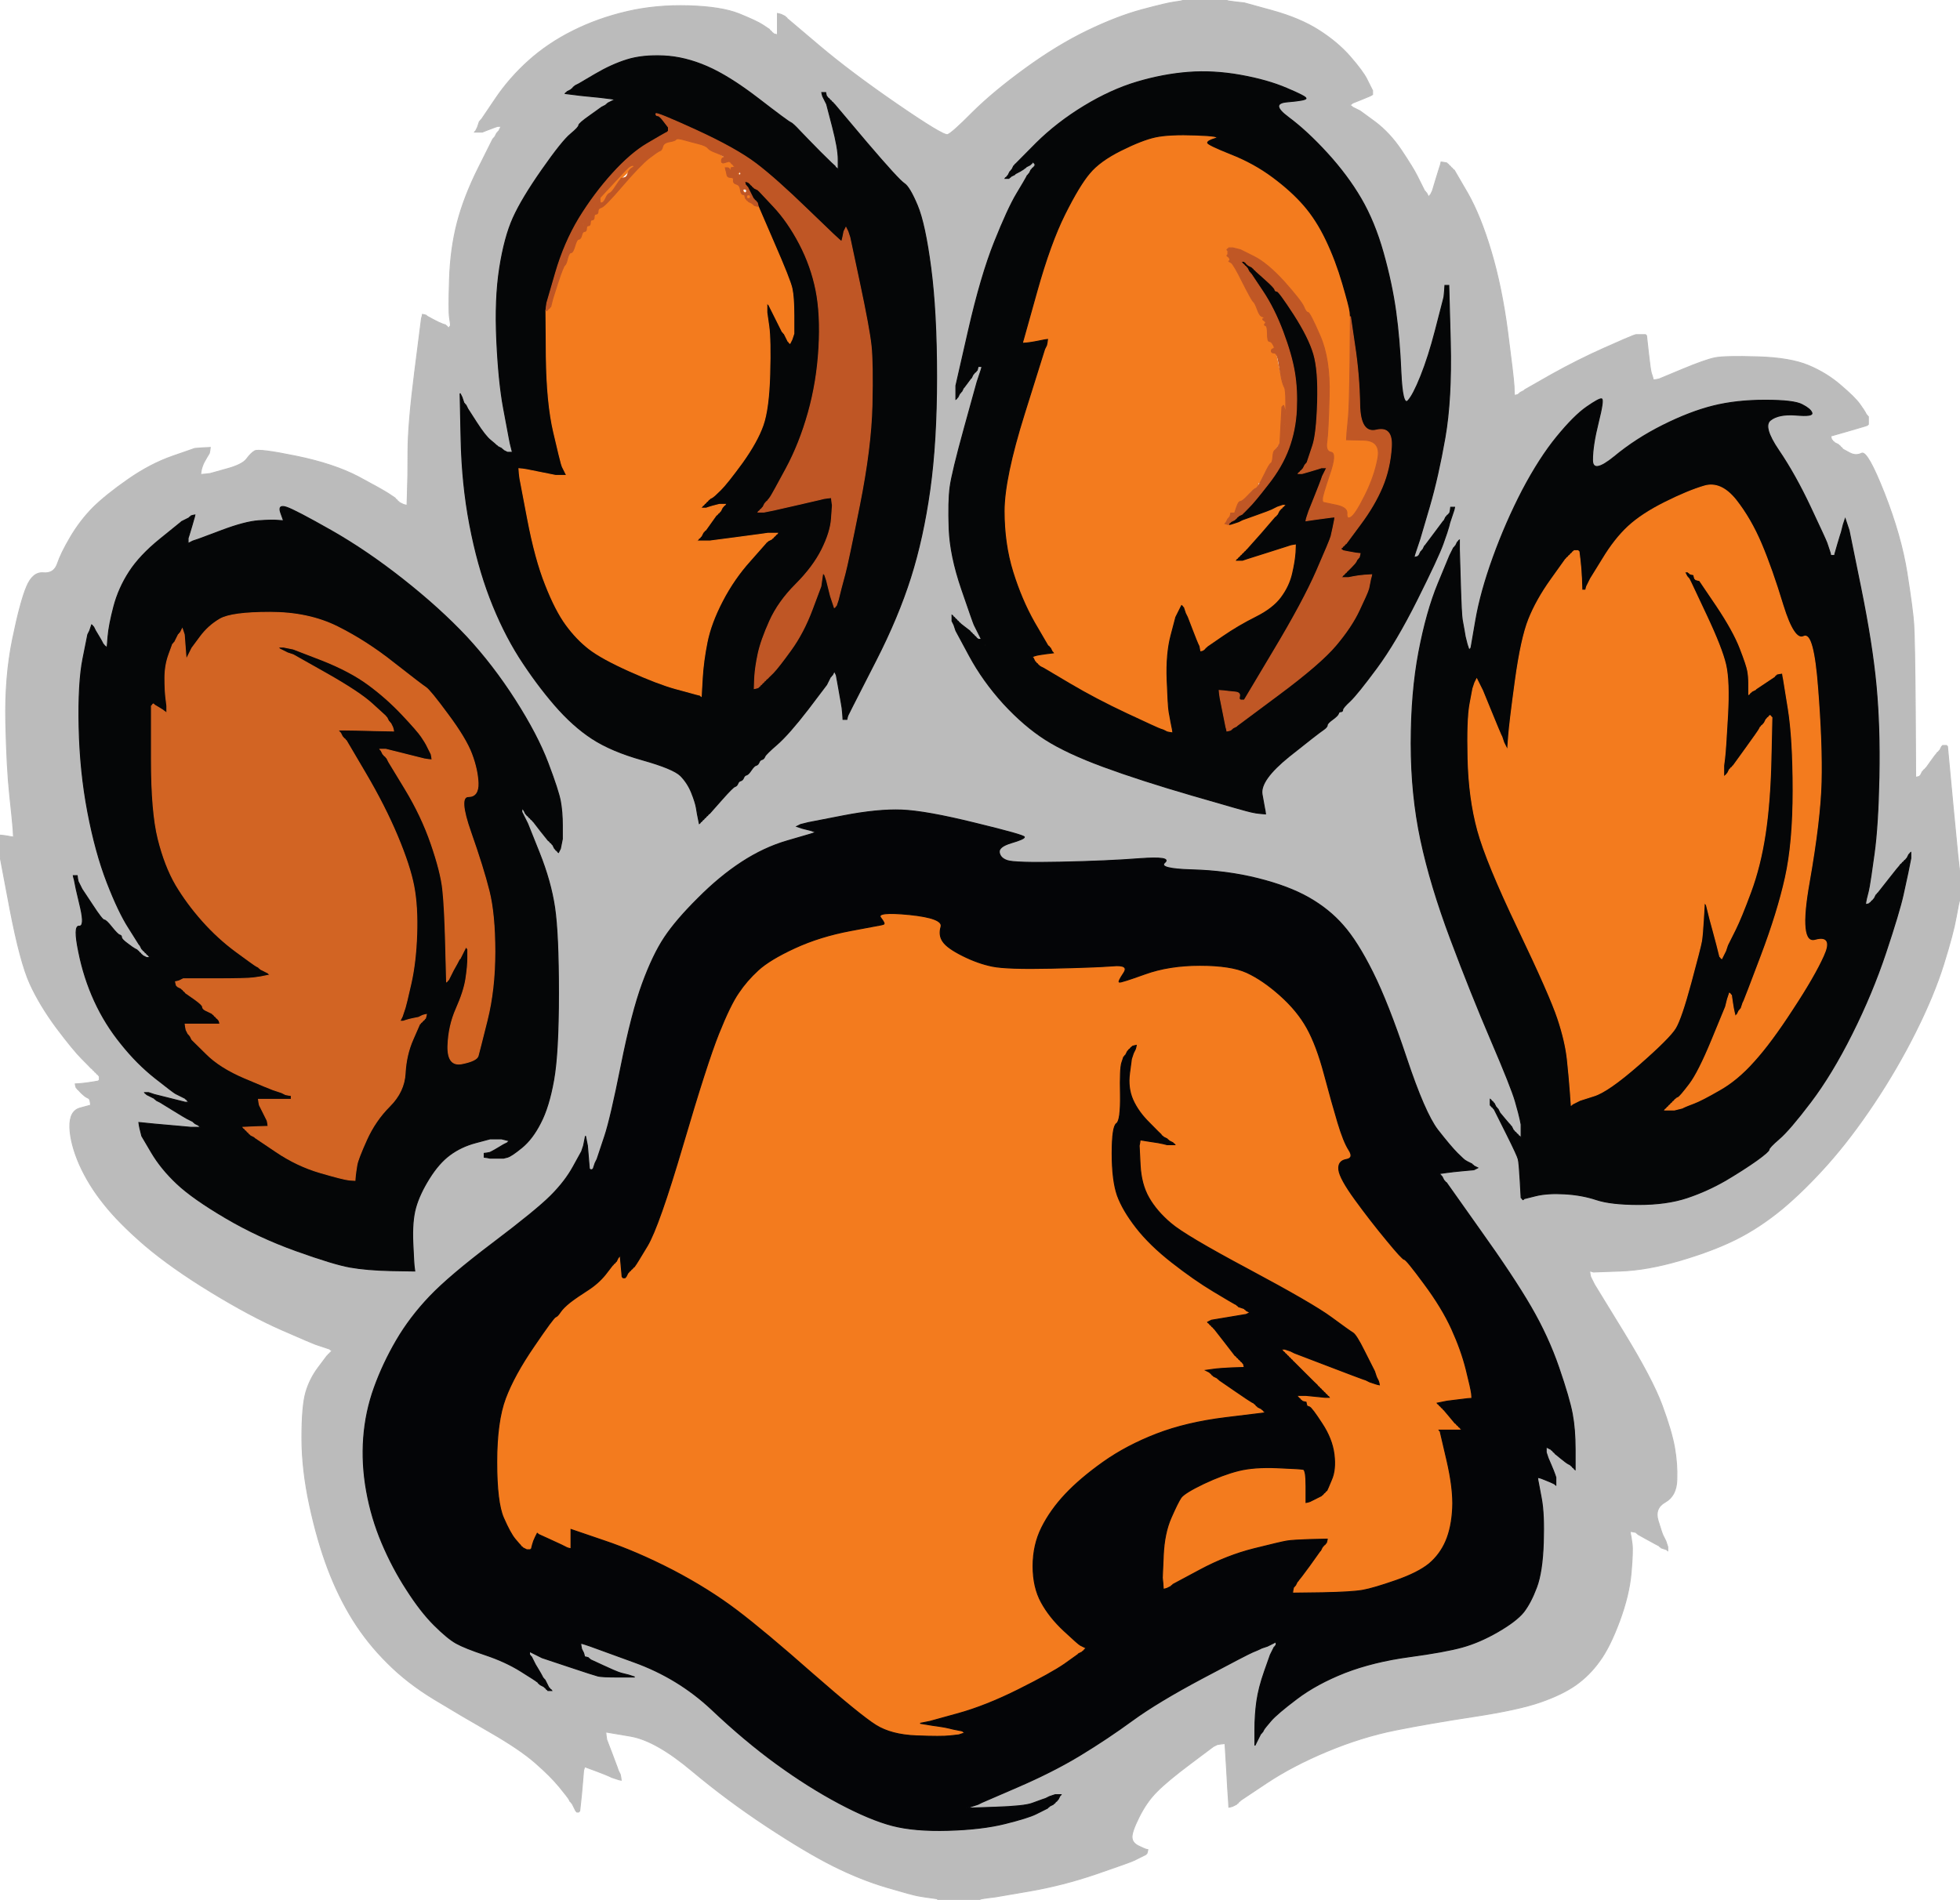 <?xml version="1.0" encoding="UTF-8" standalone="no"?>
<svg
   viewBox="0 0 1016 985"
   version="1.1"
   id="svg17"
   sodipodi:docname="tigerjython.svg"
   inkscape:version="1.3 (0e150ed6c4, 2023-07-21)"
   xmlns:inkscape="http://www.inkscape.org/namespaces/inkscape"
   xmlns:sodipodi="http://sodipodi.sourceforge.net/DTD/sodipodi-0.dtd"
   xmlns="http://www.w3.org/2000/svg"
   xmlns:svg="http://www.w3.org/2000/svg">
  <defs
     id="defs17" />
  <sodipodi:namedview
     id="namedview17"
     pagecolor="#ffffff"
     bordercolor="#666666"
     borderopacity="1.0"
     inkscape:showpageshadow="2"
     inkscape:pageopacity="0.0"
     inkscape:pagecheckerboard="true"
     inkscape:deskcolor="#d1d1d1"
     inkscape:zoom="0.79086294"
     inkscape:cx="507.6733"
     inkscape:cy="492.5"
     inkscape:window-width="1920"
     inkscape:window-height="1007"
     inkscape:window-x="0"
     inkscape:window-y="0"
     inkscape:window-maximized="1"
     inkscape:current-layer="svg17" />
  <path
     d="M 613,0.2 V 0 h 23 v 0.2 q 0,0.3 4.5,0.8 l 4.5,0.5 14.5,4 q 14.5,4 24.3,10.3 9.7,6.2 16.2,13.7 6.5,7.5 8.5,11.5 2,4 2.5,5 l 0.5,1 v 2 l -0.3,0.2 q -0.2,0.3 -5.2,2.3 l -5,2 -0.2,0.3 -0.3,0.2 -0.3,0.2 -0.2,0.3 0.2,0.3 0.3,0.2 0.3,0.2 0.2,0.3 1,0.5 1,0.5 1,0.5 1,0.5 7.8,5.7 q 7.7,5.8 13.7,14.8 6,9 8,13 2,4 2.5,5 l 0.5,1 0.5,1 0.5,1 0.3,0.2 0.2,0.3 0.2,0.3 0.3,0.2 0.5,1 0.5,1 0.3,-0.2 0.2,-0.3 0.2,-0.3 0.3,-0.2 0.5,-1 0.5,-1 1.5,-5 q 1.5,-5 2,-6.5 l 0.5,-1.5 0.3,-1 0.2,-1 1.5,0.2 1.5,0.3 0.2,0.3 0.3,0.2 0.3,0.2 0.2,0.3 0.2,0.3 0.3,0.2 0.3,0.2 0.2,0.3 0.2,0.3 0.3,0.2 0.3,0.2 0.2,0.3 0.2,0.3 0.3,0.2 0.3,0.2 0.2,0.3 6.8,11.7 q 6.7,11.8 12.2,30.3 5.5,18.5 8.5,41.5 3,23 3.3,28 l 0.2,5 1,-0.2 1,-0.3 0.2,-0.3 0.3,-0.2 0.3,-0.2 0.2,-0.3 1,-0.5 1,-0.5 0.2,-0.3 0.3,-0.2 13.7,-7.8 q 13.8,-7.7 27.3,-13.7 13.5,-6 15,-6.5 l 1.5,-0.5 h 5 l 0.2,0.3 0.3,0.2 1,9 q 1,9 1.5,10.5 l 0.5,1.5 0.3,1 0.2,1 1.5,-0.2 1.5,-0.3 12,-5 q 12,-5 17,-6 5,-1 22,-0.5 17,0.5 26.5,4.5 9.5,4 16.7,10.3 7.3,6.2 9.8,9.7 2.5,3.5 3,4.5 l 0.5,1 0.3,0.2 0.2,0.3 0.2,0.3 0.3,0.2 v 4 l -0.3,0.2 -0.2,0.3 -1.5,0.5 q -1.5,0.5 -8.5,2.5 l -7,2 -1,0.3 -1,0.2 0.2,1 0.3,1 0.3,0.2 0.2,0.3 0.2,0.3 0.3,0.2 0.3,0.2 0.2,0.3 1,0.5 1,0.5 0.2,0.3 0.3,0.2 0.3,0.2 0.2,0.3 0.2,0.3 0.3,0.2 0.3,0.2 0.2,0.3 0.2,0.3 0.3,0.2 3.3,1.8 q 3.2,1.7 6.2,0.2 3,-1.5 11.8,20.8 8.7,22.2 11.7,41.2 3,19 3.5,26.5 0.5,7.5 0.8,43.5 l 0.2,36 1,-0.2 1,-0.3 0.2,-0.3 0.3,-0.2 0.5,-1 0.5,-1 0.3,-0.2 0.2,-0.3 0.2,-0.3 0.3,-0.2 0.3,-0.2 0.2,-0.3 0.2,-0.3 0.3,-0.2 2.5,-3.5 q 2.5,-3.5 2.8,-3.7 l 0.2,-0.3 0.2,-0.3 0.3,-0.2 0.3,-0.2 0.2,-0.3 0.2,-0.3 0.3,-0.2 0.5,-1 0.5,-1 0.3,-0.2 0.2,-0.3 h 2 l 0.2,0.3 0.3,0.2 3,32 q 3,32 3.3,32 h 0.2 v 16 h -0.2 q -0.3,0 -1.8,8.5 -1.5,8.5 -6.5,24.5 -5,16 -14.5,35 -9.5,19 -21.5,37 -12,18 -24,31.5 -12,13.5 -23.7,23.3 -11.8,9.7 -23.8,15.7 -12,6 -29,11 -17,5 -31,5.5 l -14,0.5 -1,-0.3 -1,-0.2 0.2,1.5 0.3,1.5 0.5,1 0.5,1 0.5,1 0.5,1 15,24.5 q 15,24.5 20,38 5,13.5 6.5,22 1.5,8.5 1.2,16.7 -0.2,8.3 -6,11.6 -5.7,3.2 -3.7,9.7 2,6.5 2.5,7.5 l 0.5,1 0.5,1 0.5,1 0.5,1.5 0.5,1.5 v 2 l -0.3,-0.2 -0.2,-0.3 -1.5,-0.5 -1.5,-0.5 -0.2,-0.3 -0.3,-0.2 -0.3,-0.2 -0.2,-0.3 -1,-0.5 q -1,-0.5 -5.5,-3 l -4.5,-2.5 -0.2,-0.3 -0.3,-0.2 -0.3,-0.2 -0.2,-0.3 -1.5,-0.3 -1.5,-0.2 0.2,1.5 0.3,1.5 0.5,3.5 q 0.5,3.5 -0.5,15 -1,11.5 -6,25 -5,13.5 -10.3,20.7 -5.2,7.3 -12.2,12.3 -7,5 -18.5,9 -11.5,4 -34.5,7.5 -23,3.5 -40.5,7 -17.5,3.5 -35.5,11 -18,7.5 -31.5,16.5 l -13.5,9 -0.2,0.3 -0.3,0.2 -0.3,0.2 -0.2,0.3 -0.2,0.3 -0.3,0.2 -0.3,0.2 -0.2,0.3 -1,0.5 -1,0.5 -1,0.3 -1,0.2 -0.2,-3.5 q -0.3,-3.5 -1,-16.5 l -0.8,-13 -2,0.2 -2,0.3 -1,0.5 -1,0.5 -12,9 q -12,9 -17.2,14.3 -5.3,5.2 -9.3,13.2 -4,8 -3.7,10.8 0.2,2.7 3.2,4.2 3,1.5 4,1.8 l 1,0.2 -0.2,1 -0.3,1 -0.3,0.2 -0.2,0.3 -1,0.5 -1,0.5 -1,0.5 q -1,0.5 -3,1.5 -2,1 -19.5,7 -17.5,6 -35,9 l -17.5,3 -4,0.5 q -4,0.5 -4,0.8 v 0.2 h -22 v -0.5 l -3.5,-0.5 -3.5,-0.5 -3,-0.5 q -3,-0.5 -16.5,-4.5 -13.5,-4 -27.5,-11 -14,-7 -34.5,-20.5 Q 377,933.5 358.5,918 340,902.5 327,900.2 l -13,-2.2 0.2,2 0.3,2 2.5,6.5 q 2.5,6.5 3,8 l 0.5,1.5 0.5,1 0.5,1 0.3,1.5 0.2,1.5 -1,-0.2 -1,-0.3 -1.5,-0.5 -1.5,-0.5 -1,-0.5 q -1,-0.5 -7,-2.8 l -6,-2.2 -0.2,1 -0.3,1 -0.5,6 q -0.5,6 -1,10.5 l -0.5,4.5 -0.3,0.2 -0.2,0.3 h -1 l -0.2,-0.3 -0.3,-0.2 -0.5,-1 -0.5,-1 -0.5,-1 -0.5,-1 -0.3,-0.2 -0.2,-0.3 -0.2,-0.3 -0.3,-0.2 -0.5,-1 q -0.5,-1 -5,-6.5 -4.5,-5.5 -12.5,-12.5 -8,-7 -23.3,-15.8 Q 239,889.5 225,881 211,872.5 200.8,862.2 190.5,852 183,840 q -7.5,-12 -13,-26.5 -5.5,-14.5 -9.5,-33 -4,-18.5 -4,-35 0,-16.5 2,-23.5 2,-7 6.5,-13 l 4.5,-6 0.3,-0.2 0.2,-0.3 0.2,-0.3 0.3,-0.2 0.3,-0.2 0.2,-0.3 0.2,-0.3 0.3,-0.2 0.3,-0.2 0.2,-0.3 -0.2,-0.3 -0.3,-0.2 -0.3,-0.2 -0.2,-0.3 -1.5,-0.5 -1.5,-0.5 -1.5,-0.5 q -1.5,-0.5 -3,-1 Q 162,696.5 146,689.5 130,682.5 109.5,670 89,657.5 75.2,645.8 61.5,634 53.8,624.2 46,614.5 41.2,603.8 36.5,593 36.2,584.5 36,576 41.5,574.5 L 47,573 46.8,571.5 46.5,570 46.2,569.8 46,569.5 45,569 q -1,-0.5 -2.8,-2.2 l -1.7,-1.8 -0.3,-0.2 -0.2,-0.3 -0.2,-0.3 -0.3,-0.2 -0.3,-1 -0.2,-1 3,-0.2 q 3,-0.3 6,-0.8 l 3,-0.5 0.2,-0.3 0.3,-0.2 v -2 l -0.3,-0.2 -0.2,-0.3 -0.2,-0.3 -0.3,-0.2 -0.3,-0.2 -0.2,-0.3 -0.2,-0.3 -0.3,-0.2 -0.3,-0.2 -0.2,-0.3 -0.2,-0.3 -0.3,-0.2 -0.3,-0.2 -0.2,-0.3 -0.2,-0.3 -0.3,-0.2 -0.3,-0.2 Q 47,553.5 42.5,549 38,544.5 29.2,532.8 20.5,521 15.5,510 10.5,499 5.2,471.5 L 0,444 v -11 l 2,0.2 2,0.3 1.5,0.3 L 7,434 6.8,430 Q 6.5,426 5,412 3.5,398 3,374.5 2.5,351 6.5,331.5 q 4,-19.5 7.3,-27.3 3.2,-7.7 8.7,-7.2 5.5,0.5 7.3,-4.8 1.7,-5.2 6.7,-13.7 5,-8.5 11.7,-15.3 6.8,-6.7 18.3,-14.7 11.5,-8 23,-12 l 11.5,-4 4,-0.3 4,-0.2 -0.2,1.5 -0.3,1.5 -1.5,2.5 q -1.5,2.5 -2,4 l -0.5,1.5 -0.3,1.5 -0.2,1.5 2.5,-0.2 2.5,-0.3 8.2,-2.3 q 8.3,-2.2 10.6,-5.2 2.2,-3 4.2,-4.2 2,-1.3 21.5,2.7 19.5,4 32.3,10.7 12.7,6.8 15.7,8.8 3,2 3.3,2.2 l 0.2,0.3 0.2,0.3 0.3,0.2 0.3,0.2 0.2,0.3 0.2,0.3 0.3,0.2 0.3,0.2 0.2,0.3 1,0.5 1,0.5 1,0.3 1,0.2 0.2,-7 q 0.3,-7 0.3,-21 0,-14 3.5,-41.5 l 3.5,-27.5 0.3,-1 0.2,-1 1,0.2 1,0.3 0.2,0.3 0.3,0.2 3.3,1.8 q 3.2,1.7 4.7,2.2 l 1.5,0.5 0.2,0.3 0.3,0.2 0.3,0.2 0.2,0.3 0.2,0.3 0.3,0.2 0.3,-0.2 0.2,-0.3 0.2,-0.3 0.3,-0.2 v -1 l -0.5,-3.5 q -0.5,-3.5 0,-19.5 0.5,-16 4,-29.5 3.5,-13.5 11,-28.5 l 7.5,-15 0.3,-0.2 0.2,-0.3 0.2,-0.3 0.3,-0.2 0.5,-1 0.5,-1 0.3,-0.2 0.2,-0.3 0.2,-0.3 0.3,-0.2 0.5,-1 0.5,-1 0.3,-0.2 0.2,-0.3 h -2 l -1.5,0.5 q -1.5,0.5 -4,1.5 l -2.5,1 h -4 l 0.2,-0.3 0.3,-0.2 0.5,-1 0.5,-1 0.5,-1.5 0.5,-1.5 0.3,-0.2 0.2,-0.3 0.2,-0.3 0.3,-0.2 7.3,-10.8 Q 264,40.5 274,31.5 q 10,-9 23,-15.5 13,-6.5 28,-10 15,-3.5 32,-3 17,0.5 26.2,4.2 9.3,3.8 12.3,5.8 3,2 3.3,2.2 l 0.2,0.3 0.2,0.3 0.3,0.2 0.3,0.2 0.2,0.3 0.2,0.3 0.3,0.2 0.3,0.2 0.2,0.3 1,0.3 1,0.2 V 7 l 1,0.2 1,0.3 1,0.5 1,0.5 0.2,0.3 0.3,0.2 0.3,0.2 0.2,0.3 0.2,0.3 0.3,0.2 16.3,13.8 Q 441,37.5 465,54 489,70.5 491.2,69.8 493.5,69 504.2,58.2 515,47.5 531.5,35.5 548,23.5 563.5,16 579,8.5 592,5 q 13,-3.5 17,-4 4,-0.5 4,-0.8 z m -180.2,86 0.2,0.3 0.2,0.3 0.3,0.2 0.3,0.2 0.2,0.3 0.2,0.3 0.3,0.2 v -5.5 q 0,-5.5 -3,-17 l -3,-11.5 -0.5,-1 -0.5,-1 -0.5,-1 -0.5,-1 -0.3,-1 -0.2,-1 h 2 l 0.2,1 0.3,1 0.3,0.2 0.2,0.3 0.2,0.3 0.3,0.2 0.3,0.2 0.2,0.3 0.2,0.3 0.3,0.2 0.3,0.2 0.2,0.3 0.2,0.3 0.3,0.2 0.3,0.2 0.2,0.3 0.2,0.3 0.3,0.2 16.7,19.8 q 16.8,19.7 19.6,21.4 2.7,1.8 6.7,11.3 4,9.5 7,32.5 3,23 3,56.5 0,33.5 -3.5,58.5 -3.5,25 -10,45.5 -6.5,20.5 -18,43 -11.5,22.5 -12,23.5 l -0.5,1 -0.5,1 -0.5,1 -0.5,1 -0.5,1 -0.3,1 -0.2,1 h -2 l -0.2,-3 -0.3,-3 -0.5,-3 q -0.5,-3 -1.5,-8.5 l -1,-5.5 -0.5,-1 -0.5,-1 -0.5,1 -0.5,1 -0.3,0.2 -0.2,0.3 -0.2,0.3 -0.3,0.2 -0.5,1 -0.5,1 -0.5,1 -0.5,1 -9.7,12.8 q -9.8,12.7 -15.8,18 -6,5.2 -6.5,6.4 -0.5,1.3 -1.5,1.6 -1,0.2 -1.5,1.4 -0.5,1.3 -1.5,1.6 -1,0.2 -2.5,2.4 -1.5,2.3 -2.5,2.6 -1,0.2 -1.5,1.4 -0.5,1.3 -1.5,1.6 -1,0.2 -1.5,1.4 -0.5,1.3 -1.5,1.6 -1,0.2 -7,7 -6,6.7 -6.2,7 l -0.3,0.2 -0.3,0.2 -0.2,0.3 -0.2,0.3 -0.3,0.2 -0.3,0.2 -0.2,0.3 -0.2,0.3 -0.3,0.2 -0.3,0.2 -0.2,0.3 -0.2,0.3 -0.3,0.2 -0.3,0.2 -0.2,0.3 -0.2,0.3 -0.3,0.2 -0.3,0.2 -0.2,0.3 -0.2,0.3 -0.3,0.2 -0.5,-2.5 -0.5,-2.5 -0.5,-3 q -0.5,-3 -2.5,-8 -2,-5 -5.7,-8.8 Q 349,398.5 333,394 317,389.5 307,383 297,376.5 287.5,365.5 278,354.5 269.2,340.8 260.5,327 254,310 q -6.5,-17 -10.5,-38 -4,-21 -4.5,-44.5 l -0.5,-23.5 0.5,1 0.5,1 0.5,1.5 0.5,1.5 0.3,0.2 0.2,0.3 0.2,0.3 0.3,0.2 0.5,1 0.5,1 4.5,7 q 4.5,7 7.2,9.2 2.8,2.3 3,2.6 l 0.3,0.2 0.3,0.2 0.2,0.3 1,0.5 1,0.5 0.2,0.3 0.3,0.2 0.3,0.2 0.2,0.3 1,0.5 1,0.5 h 3 l -0.2,-0.3 -0.3,-0.2 -0.5,-2 -0.5,-2 -0.5,-2.5 q -0.5,-2.5 -3,-16 -2.5,-13.5 -3.5,-35 -1,-21.5 1.5,-37.5 2.5,-16 7,-26 4.5,-10 15,-25 10.5,-15 14.8,-18.5 4.2,-3.5 4.2,-4.5 0,-1 6,-5.2 l 6,-4.3 1,-0.5 1,-0.5 0.2,-0.3 0.3,-0.2 0.3,-0.2 0.2,-0.3 1,-0.5 1,-0.5 1,-0.5 1,-0.5 -4,-0.5 -4,-0.5 -5,-0.5 -5,-0.5 -4,-0.5 -4,-0.5 0.2,-0.3 0.3,-0.2 0.3,-0.2 0.2,-0.3 1,-0.5 1,-0.5 0.2,-0.3 0.3,-0.2 0.3,-0.2 0.2,-0.3 0.2,-0.3 0.3,-0.2 0.3,-0.2 0.2,-0.3 1,-0.5 1,-0.5 8.5,-5 q 8.5,-5 16.5,-7.5 8,-2.5 19,-2 11,0.5 22.5,5.5 11.5,5 26.7,16.7 15.3,11.8 16.6,12.3 1.2,0.5 4.7,4.3 3.5,3.7 10.7,11 7.3,7.2 7.6,7.4 z M 748,156 l 0.5,-2 0.3,-3 0.2,-3 h 2 l 0.8,29.5 q 0.7,29.5 -2.8,49.5 -3.5,20 -8,35.5 -4.5,15.5 -5,17 l -0.5,1.5 -0.5,1.5 -0.5,1.5 -0.5,1.5 -0.5,1.5 -0.3,1 -0.2,1 1,-0.2 1,-0.3 0.2,-0.3 0.3,-0.2 0.5,-1 0.5,-1 0.3,-0.2 0.2,-0.3 0.2,-0.3 0.3,-0.2 0.5,-1 0.5,-1 0.3,-0.2 0.2,-0.3 4.5,-6 q 4.5,-6 4.7,-6.3 l 0.3,-0.2 0.5,-1 0.5,-1 0.3,-0.2 0.2,-0.3 0.2,-0.3 0.3,-0.2 0.3,-0.2 0.2,-0.3 0.2,-0.3 0.3,-0.2 0.3,-1.5 0.2,-1.5 h 2 l -0.2,1 -0.3,1 -0.5,1.5 -0.5,1.5 -0.5,1.5 -0.5,1.5 -0.5,2 q -0.5,2 -3,9 -2.5,7 -13.5,29 -11,22 -21,35.5 -10,13.5 -13.7,17 -3.8,3.5 -3.8,4.5 0,1 -1,1 -1,0 -1.2,1 -0.3,1 -3,3 -2.8,2 -2.8,3 0,1 -2.2,2.5 -2.3,1.5 -17.6,13.7 -15.2,12.3 -14,19.6 l 1.3,7.2 0.3,1.5 0.2,1.5 -2.5,-0.2 -2.5,-0.3 -2.5,-0.5 q -2.5,-0.5 -30,-8.5 -27.5,-8 -46.5,-15 -19,-7 -30,-14 -11,-7 -21.8,-18.7 Q 509.5,353 502.5,340 l -7,-13 -0.5,-1.5 -0.5,-1.5 -0.5,-1 -0.5,-1 v -3 l 0.3,0.2 0.2,0.3 0.2,0.3 0.3,0.2 0.3,0.2 0.2,0.3 0.2,0.3 0.3,0.2 0.3,0.2 0.2,0.3 0.2,0.3 0.3,0.2 0.3,0.2 0.2,0.3 0.2,0.3 0.3,0.2 0.3,0.2 0.2,0.3 2.2,1.7 q 2.3,1.8 2.6,2 l 0.2,0.3 0.2,0.3 0.3,0.2 0.3,0.2 0.2,0.3 0.2,0.3 0.3,0.2 0.3,0.2 0.2,0.3 0.2,0.3 0.3,0.2 0.3,0.2 0.2,0.3 0.2,0.3 0.3,0.2 0.3,0.2 0.2,0.3 h 2 l -0.2,-0.3 -0.3,-0.2 -0.5,-1 -0.5,-1 -0.5,-1 -0.5,-1 -0.5,-1 -0.5,-1 -0.5,-1 q -0.5,-1 -6.5,-18.5 -6,-17.5 -6.5,-31.5 -0.5,-14 0.5,-21.5 1,-7.5 7.5,-31 l 6.5,-23.5 0.5,-1.5 0.5,-1.5 0.5,-1.5 0.5,-1.5 0.3,-1 0.2,-1 h -2 l -0.2,1 -0.3,1 -0.3,0.2 -0.2,0.3 -0.2,0.3 -0.3,0.2 -0.3,0.2 -0.2,0.3 -0.2,0.3 -0.3,0.2 -0.5,1 -0.5,1 -0.3,0.2 q -0.2,0.3 -1.7,2.3 l -1.5,2 -0.2,0.3 -0.3,0.2 -0.5,1 -0.5,1 -0.3,0.2 -0.2,0.3 -0.2,0.3 -0.3,0.2 -0.5,1 -0.5,1 -0.3,0.2 -0.2,0.3 -0.2,0.3 -0.3,0.2 v -7 l 6.5,-28.5 q 6.5,-28.5 13.5,-46 7,-17.5 11.5,-25 4.5,-7.5 5,-8.5 l 0.5,-1 0.3,-0.2 0.2,-0.3 0.2,-0.3 0.3,-0.2 0.5,-1 0.5,-1 0.3,-0.2 0.2,-0.3 0.2,-0.3 0.3,-0.2 0.3,-0.2 0.2,-0.3 0.2,-0.3 0.3,-0.2 v -1 l -0.3,-0.2 -0.2,-0.3 -0.2,-0.3 -0.3,-0.2 -0.3,0.2 -0.2,0.3 -0.2,0.3 -0.3,0.2 -0.3,0.2 -0.2,0.3 -1,0.5 -1,0.5 -0.2,0.3 -0.3,0.2 -0.3,0.2 q -0.2,0.3 -2.4,1.6 l -2.3,1.2 -0.3,0.2 -0.2,0.3 -1,0.5 -1,0.5 -0.2,0.3 -0.3,0.2 -0.3,0.2 -0.2,0.3 h -2 l 0.2,-0.3 0.3,-0.2 0.3,-0.2 0.2,-0.3 0.2,-0.3 0.3,-0.2 0.5,-1 0.5,-1 0.3,-0.2 0.2,-0.3 0.2,-0.3 0.3,-0.2 0.5,-1 0.5,-1 0.3,-0.2 0.2,-0.3 0.2,-0.3 0.3,-0.2 10.7,-10.8 Q 548,63.5 562,55 q 14,-8.5 27.5,-12.5 13.5,-4 26.5,-5 13,-1 27,1.5 14,2.5 24,6.8 10,4.2 10,5.2 0,1 -9.5,1.8 -9.5,0.7 0.3,8 9.7,7.2 20.2,18.7 10.5,11.5 17.5,23.5 7,12 11.5,28 4.5,16 6.5,30.5 2,14.5 2.7,31.7 0.8,17.3 3.6,14.6 2.7,-2.8 6.7,-12.8 4,-10 7.5,-23.5 3.5,-13.5 4,-15.5 z m 199,125.5 0.5,1.5 0.5,1.5 0.5,1.5 0.3,1 0.2,1 h 2 l 0.2,-1 0.3,-1 1,-3.5 q 1,-3.5 1.5,-5 l 0.5,-1.5 0.5,-2 0.5,-2 0.5,-1.5 0.5,-1.5 0.5,1.5 0.5,1.5 0.5,1.5 0.5,1.5 6,29.5 q 6,29.5 8,51 2,21.5 1.5,47 -0.5,25.5 -2.5,40 -2,14.5 -2.5,17 l -0.5,2.5 -0.5,2 -0.5,2 -0.3,1.5 -0.2,1.5 1,-0.2 1,-0.3 0.2,-0.3 0.3,-0.2 0.3,-0.2 0.2,-0.3 0.2,-0.3 0.3,-0.2 0.3,-0.2 0.2,-0.3 0.2,-0.3 0.3,-0.2 0.5,-1 0.5,-1 0.3,-0.2 0.2,-0.3 0.2,-0.3 0.3,-0.2 5.5,-7 q 5.5,-7 5.8,-7.2 l 0.2,-0.3 0.2,-0.3 0.3,-0.2 0.3,-0.2 0.2,-0.3 0.2,-0.3 0.3,-0.2 0.3,-0.2 0.2,-0.3 0.2,-0.3 0.3,-0.2 0.3,-0.2 0.2,-0.3 0.2,-0.3 0.3,-0.2 0.5,-1 0.5,-1 0.3,-0.2 0.2,-0.3 0.2,-0.3 0.3,-0.2 v 3 l -0.5,2.5 -0.5,2.5 -0.5,2.5 q -0.5,2.5 -2.5,11.5 -2,9 -9,30 -7,21 -17.5,42 -10.5,21 -21.5,35.5 -11,14.5 -16.3,19 -5.2,4.5 -5.2,5.5 0,1 -6.2,5.5 -6.3,4.5 -16,10.3 -9.8,5.7 -20.3,9.2 -10.5,3.5 -25,3.5 -14.5,0 -22,-2.5 -7.5,-2.5 -16.5,-3 -9,-0.5 -15,1 l -6,1.5 -0.2,0.3 -0.3,0.2 -0.3,-0.2 -0.2,-0.3 -0.2,-0.3 -0.3,-0.2 -0.5,-9 q -0.5,-9 -1,-11 -0.5,-2 -6,-13 l -5.5,-11 -0.5,-1 -0.5,-1 -0.3,-0.2 -0.2,-0.3 -0.2,-0.3 -0.3,-0.2 -0.3,-0.2 -0.2,-0.3 -0.2,-0.3 -0.3,-0.2 v -3 l 0.3,0.2 0.2,0.3 0.2,0.3 0.3,0.2 0.3,0.2 0.2,0.3 0.2,0.3 0.3,0.2 0.5,1 0.5,1 0.3,0.2 0.2,0.3 0.2,0.3 0.3,0.2 0.5,1 0.5,1 2.5,3 q 2.5,3 2.8,3.2 l 0.2,0.3 0.2,0.3 0.3,0.2 0.5,1 0.5,1 0.3,0.2 0.2,0.3 0.2,0.3 0.3,0.2 0.3,0.2 0.2,0.3 0.2,0.3 0.3,0.2 0.3,0.2 0.2,0.3 0.2,0.3 0.3,0.2 0.3,0.2 0.2,0.3 0.2,0.3 0.3,0.2 v -7 l -0.5,-2.5 q -0.5,-2.5 -2.5,-9.5 -2,-7 -12.5,-31.5 -10.5,-24.5 -21,-52.5 -10.5,-28 -15.5,-51.5 -5,-23.5 -5,-50 0,-26.5 4,-47.5 4,-21 10,-35.5 l 6,-14.5 0.5,-1 0.5,-1 0.5,-1 0.5,-1 0.3,-0.2 0.2,-0.3 0.2,-0.3 0.3,-0.2 0.5,-1 0.5,-1 0.3,-0.2 0.2,-0.3 0.2,-0.3 0.3,-0.2 v 5 l 0.5,17 q 0.5,17 1,19.5 0.5,2.5 1,5.5 l 0.5,3 0.5,2 0.5,2 0.5,1.5 0.5,1.5 0.3,-0.2 0.2,-0.3 0.2,-0.3 0.3,-0.2 2.5,-14.5 q 2.5,-14.5 9,-32.5 6.5,-18 15.2,-34.8 8.8,-16.7 17.8,-27.7 9,-11 15.5,-15.5 6.5,-4.5 7.7,-4.2 1.3,0.2 -1.7,12.2 -3,12 -3,19.5 0,7.5 11.3,-1.7 11.2,-9.3 25.2,-16.3 14,-7 26,-10 12,-3 27,-3 15,0 19.2,2.3 4.3,2.2 5,4.2 0.8,2 -8.2,1.2 -9,-0.7 -13.2,2.6 -4.3,3.2 4.2,15.7 8.5,12.5 16.5,29.5 8,17 8.5,18.5 z M 291.5,428 v 7 l -0.5,2.5 -0.5,2.5 -0.5,1 -0.5,1 -0.3,-0.2 -0.2,-0.3 -0.2,-0.3 -0.3,-0.2 -0.3,-0.2 -0.2,-0.3 -0.2,-0.3 -0.3,-0.2 -0.5,-1 -0.5,-1 -0.3,-0.2 -0.2,-0.3 -0.2,-0.3 -0.3,-0.2 -0.3,-0.2 -0.2,-0.3 -0.2,-0.3 -0.3,-0.2 -0.3,-0.2 q -0.2,-0.3 -4,-5 l -3.7,-4.8 -0.3,-0.2 -0.2,-0.3 -0.2,-0.3 -0.3,-0.2 -0.3,-0.2 -0.2,-0.3 -0.2,-0.3 -0.3,-0.2 -0.3,-0.2 -0.2,-0.3 -0.2,-0.3 -0.3,-0.2 -0.3,-0.2 -0.2,-0.3 -0.2,-0.3 -0.3,-0.2 -0.5,-1 -0.5,-1 -0.3,-0.2 -0.2,-0.3 -0.2,-0.3 -0.3,-0.2 v 2 l 0.5,1 0.5,1 0.5,1 0.5,1 0.5,1 0.5,1 6,15 q 6,15 8,28.5 2,13.5 2,44.5 0,31 -2.5,45 -2.5,14 -6.8,22.2 -4.2,8.3 -9.7,12.8 -5.5,4.5 -7.5,5 l -2,0.5 h -7 l -1.5,-0.3 -1.5,-0.2 v -2 l 1.5,-0.2 1.5,-0.3 1,-0.5 q 1,-0.5 3.5,-2 l 2.5,-1.5 1,-0.5 1,-0.5 0.2,-0.3 0.3,-0.2 0.3,-0.2 0.2,-0.3 -2,-0.5 -2,-0.5 h -6 l -7.5,2 q -7.5,2 -13.3,6.3 -5.7,4.2 -10.7,12.2 -5,8 -7,15 -2,7 -1.5,18.5 0.5,11.5 0.8,13 l 0.2,1.5 -12.5,-0.2 q -12.5,-0.3 -21,-1.8 -8.5,-1.5 -28,-8.5 -19.5,-7 -36.5,-17 -17,-10 -25.2,-17.7 -8.3,-7.8 -13.3,-16.3 l -5,-8.5 -0.5,-2 -0.5,-2 -0.3,-1.5 -0.2,-1.5 8,0.8 q 8,0.7 13.5,1.2 l 5.5,0.5 h 5 l -0.2,-0.3 -0.3,-0.2 -0.3,-0.2 -0.2,-0.3 -1,-0.5 -1,-0.5 -0.2,-0.3 -0.3,-0.2 -0.3,-0.2 -0.2,-0.3 -1,-0.5 -1,-0.5 -1,-0.5 q -1,-0.5 -7.5,-4.5 l -6.5,-4 -1,-0.5 -1,-0.5 -0.2,-0.3 -0.3,-0.2 -0.3,-0.2 -0.2,-0.3 -1,-0.5 -1,-0.5 -1,-0.5 -1,-0.5 -0.2,-0.3 -0.3,-0.2 -0.3,-0.2 -0.2,-0.3 h 2 l 1.5,0.5 1.5,0.5 4,1 q 4,1 6,1.5 l 2,0.5 2,0.5 2,0.5 h 2 L 97.8,571.2 97.5,571 97.2,570.8 97,570.5 96.8,570.2 96.5,570 96.2,569.8 96,569.5 95,569 94,568.5 93,568 92,567.5 91,567 Q 90,566.5 80.5,559 71,551.5 62.8,541.2 54.5,531 49,519 43.5,507 40.8,493.5 38,480 41,480.2 q 3,0.3 0.8,-9.4 L 39.5,461 39,458.5 38.5,456 38.2,455 38,454 h 2 l 0.2,1.5 0.3,1.5 0.5,1 0.5,1 0.5,1 0.5,1 5.3,8 q 5.2,8 6.2,8 1,0 4,3.8 3,3.7 4,4 1,0.2 1,1.2 0,1 3,3.2 3,2.3 4,2.8 l 1,0.5 0.2,0.3 0.3,0.2 0.3,0.2 0.2,0.3 0.2,0.3 0.3,0.2 0.3,0.2 0.2,0.3 0.2,0.3 0.3,0.2 0.3,0.2 0.2,0.3 1,0.5 1,0.5 h 2 l -0.2,-0.3 -0.3,-0.2 -0.3,-0.2 -0.2,-0.3 -0.2,-0.3 -0.3,-0.2 -0.3,-0.2 -0.2,-0.3 -0.2,-0.3 -0.3,-0.2 -0.3,-0.2 -0.2,-0.3 -0.2,-0.3 -0.3,-0.2 -0.3,-0.2 -0.2,-0.3 -0.2,-0.3 -0.3,-0.2 -0.5,-1 -0.5,-1 -0.3,-0.2 Q 72,489.5 66.8,481.2 61.5,473 55.5,457.5 49.5,442 45.5,421 41.5,400 41,377 40.5,354 43,341.5 l 2.5,-12.5 0.5,-1 0.5,-1 0.5,-1.5 0.5,-1.5 0.3,0.2 0.2,0.3 0.2,0.3 0.3,0.2 0.5,1 0.5,1 1.5,2.5 q 1.5,2.5 2,3.5 l 0.5,1 0.3,0.2 0.2,0.3 0.2,0.3 0.3,0.2 0.3,0.2 0.2,0.3 0.2,0.3 0.3,0.2 0.5,-6 q 0.5,-6 3,-15.5 2.5,-9.5 8,-18 5.5,-8.5 16,-17 l 10.5,-8.5 0.3,-0.2 0.2,-0.3 1,-0.5 1,-0.5 1,-0.5 1,-0.5 0.2,-0.3 0.3,-0.2 0.3,-0.2 0.2,-0.3 1,-0.3 1,-0.2 -0.2,1 -0.3,1 -1,3.5 q -1,3.5 -1.5,5 l -0.5,1.5 v 3 l 0.3,-0.2 0.2,-0.3 1,-0.5 1,-0.5 1.5,-0.5 1.5,-0.5 12,-4.5 q 12,-4.5 19,-5 7,-0.5 10,-0.2 l 3,0.2 -1.5,-4.2 q -1.5,-4.3 3,-2.8 4.5,1.5 23,12 18.5,10.5 37.5,25.5 19,15 32.8,29.7 13.7,14.8 25.2,32.8 11.5,18 17,32.5 5.5,14.5 6.5,20 1,5.5 1,12.5 z m 468.5,174 1,0.5 1,0.5 1,0.5 0.2,0.3 0.3,0.2 0.3,0.2 0.2,0.3 1,0.5 1,0.5 -1,0.5 -1,0.5 -5.5,0.5 q -5.5,0.5 -9,1 l -3.5,0.5 0.2,0.3 0.3,0.2 0.3,0.2 0.2,0.3 0.2,0.3 0.3,0.2 0.5,1 0.5,1 0.3,0.2 0.2,0.3 0.2,0.3 0.3,0.2 0.3,0.2 0.2,0.3 17.2,24.3 q 17.3,24.2 26.3,39.7 9,15.5 14.5,31.5 5.5,16 7,24 1.5,8 1.5,18.5 V 762 l -0.3,-0.2 -0.2,-0.3 -0.2,-0.3 -0.3,-0.2 -0.3,-0.2 -0.2,-0.3 -0.2,-0.3 -0.3,-0.2 -0.3,-0.2 -0.2,-0.3 -1,-0.5 q -1,-0.5 -3.8,-2.8 l -2.7,-2.2 -0.3,-0.2 -0.2,-0.3 -0.2,-0.3 -0.3,-0.2 -0.3,-0.2 -0.2,-0.3 -0.2,-0.3 -0.3,-0.2 -0.3,-0.2 -0.2,-0.3 -1,-0.5 -1,-0.5 -0.2,-0.3 -0.3,-0.2 v 3 l 0.5,1.5 0.5,1.5 1.5,3.5 q 1.5,3.5 2,5 l 0.5,1.5 v 4 l -0.3,-0.2 -0.2,-0.3 -1,-0.5 q -1,-0.5 -3.5,-1.5 l -2.5,-1 -1,-0.3 -1,-0.2 0.2,1.5 0.3,1.5 1.5,8 q 1.5,8 1,23 -0.5,15 -3.5,23 -3,8 -6.7,12.8 -3.8,4.7 -13.3,10.2 -9.5,5.5 -18.5,8 -9,2.5 -27.5,5 -18.5,2.5 -33.3,8.2 -14.7,5.8 -25,13.6 -10.2,7.7 -13.4,11.4 -3.3,3.8 -3.8,4.8 l -0.5,1 -0.3,0.2 -0.2,0.3 -0.2,0.3 -0.3,0.2 -0.5,1 -0.5,1 -0.5,1 -0.5,1 -0.5,1 -0.5,1 v -8 q 0,-8 1,-15 1,-7 4,-15.5 l 3,-8.5 0.5,-1 0.5,-1 0.5,-1 0.5,-1 0.3,-0.2 0.2,-0.3 0.2,-0.3 0.3,-0.2 v -2 l -0.3,0.2 -0.2,0.3 -1,0.5 -1,0.5 -1,0.5 -1,0.5 -1.5,0.5 -1.5,0.5 -1,0.5 q -1,0.5 -3.5,1.5 -2.5,1 -26,13.5 -23.5,12.5 -36.5,22 -13,9.5 -27,18 -14,8.5 -32.5,16.5 l -18.5,8 -1,0.5 -1,0.5 -1.5,0.5 -1.5,0.5 -1.5,0.5 -1.5,0.5 15,-0.5 q 15,-0.5 19,-2 4,-1.5 5.5,-2 l 1.5,-0.5 1,-0.5 1,-0.5 1.5,-0.5 1.5,-0.5 h 3 l -0.2,0.3 -0.3,0.2 -0.5,1 -0.5,1 -0.3,0.2 -0.2,0.3 -0.2,0.3 -0.3,0.2 -0.3,0.2 -0.2,0.3 -0.2,0.3 -0.3,0.2 -0.3,0.2 -0.2,0.3 -1,0.5 -1,0.5 -0.2,0.3 -0.3,0.2 -0.3,0.2 -0.2,0.3 -1,0.5 q -1,0.5 -5,2.5 -4,2 -16,5 -12,3 -29.5,3.5 -17.5,0.5 -29,-2.5 -11.5,-3 -27.5,-11.5 -16,-8.5 -32.5,-20.5 -16.5,-12 -33.7,-28.3 -17.3,-16.2 -40,-24.4 l -22.8,-8.3 -1.5,-0.5 -1.5,-0.5 -1,-0.3 -1,-0.2 0.2,1.5 0.3,1.5 0.5,1 0.5,1 0.3,1 0.2,1 1,0.2 1,0.3 0.2,0.3 0.3,0.2 0.3,0.2 0.2,0.3 6.5,3 q 6.5,3 8,3.5 l 1.5,0.5 2,0.5 2,0.5 1.5,0.5 1.5,0.5 h -8.5 q -8.5,0 -10.5,-0.5 -2,-0.5 -15.5,-5 l -13.5,-4.5 -1,-0.5 -1,-0.5 -1,-0.5 -1,-0.5 -1,-0.5 -1,-0.5 -0.2,-0.3 -0.3,-0.2 v 2 l 0.3,0.2 0.2,0.3 0.2,0.3 0.3,0.2 0.5,1 0.5,1 0.5,1 0.5,1 1.5,2.5 q 1.5,2.5 2,3.5 l 0.5,1 0.3,0.2 0.2,0.3 0.2,0.3 0.3,0.2 0.5,1 0.5,1 0.5,1 0.5,1 0.3,0.2 0.2,0.3 0.2,0.3 0.3,0.2 0.3,0.2 0.2,0.3 h -2 l -0.2,-0.3 -0.3,-0.2 -0.3,-0.2 -0.2,-0.3 -0.2,-0.3 -0.3,-0.2 -0.3,-0.2 -0.2,-0.3 -1,-0.5 -1,-0.5 -0.2,-0.3 -0.3,-0.2 -0.3,-0.2 -0.2,-0.3 -0.2,-0.3 -0.3,-0.2 -0.3,-0.2 q -0.2,-0.3 -8.2,-5.3 -8,-5 -18.5,-8.5 -10.5,-3.5 -15,-6 -4.5,-2.5 -11.5,-9.5 -7,-7 -14.2,-18.3 Q 203.5,813 198,800 q -5.5,-13 -8,-27 -2.5,-14 -1.5,-27.5 1,-13.5 5.5,-26 4.5,-12.5 11.5,-24.5 7,-12 17.3,-22.8 10.2,-10.7 32.7,-27.7 22.5,-17 30,-24.5 7.5,-7.5 11.7,-15.2 l 4.3,-7.8 0.5,-1.5 0.5,-1.5 0.5,-2.5 0.5,-2.5 0.5,2.5 0.5,2.5 0.5,6 0.5,6 0.3,0.2 0.2,0.3 h 1 l 0.2,-0.3 0.3,-0.2 0.5,-1.5 0.5,-1.5 0.5,-1 0.5,-1 0.5,-1.5 q 0.5,-1.5 3.5,-10.5 3,-9 8.5,-36.5 5.5,-27.5 11,-42.5 5.5,-15 11.5,-24 6,-9 17.3,-20.2 Q 373,454.5 384.5,447 396,439.5 408,436 l 12,-3.5 1.5,-0.5 1.5,-0.5 -1.5,-0.5 -1.5,-0.5 -2,-0.5 -2,-0.5 -1.5,-0.5 -1.5,-0.5 1,-0.5 1,-0.5 2,-0.5 2,-0.5 18,-3.5 q 18,-3.5 30.5,-3 12.5,0.5 38,6.8 25.5,6.2 25.5,7.2 0,1 -6.8,3 -6.7,2 -6.2,5 0.5,3 4.2,4.2 3.8,1.3 27.8,0.8 24,-0.5 40.8,-1.8 16.7,-1.2 13,2 -3.8,3.3 14.2,3.8 18,0.5 34,4.5 16,4 26.5,10 10.5,6 17.7,14.3 7.3,8.2 15.3,24.2 8,16 17.5,44.5 9.5,28.5 16.2,37.3 6.8,8.7 10.3,12.2 3.5,3.5 4.5,4 z"
     fill="#bbbbbb"
     stroke="#bbbbbb"
     id="path1"
     style="fill-rule:evenodd;stroke-width:0.5" />
  <path
     d="m 762.8,722.5 0.2,2.5 -2.5,0.2 q -2.5,0.3 -6.5,0.8 l -4,0.5 -2.5,0.5 -2.5,0.5 0.2,0.3 0.3,0.2 0.3,0.2 0.2,0.3 0.2,0.3 0.3,0.2 0.3,0.2 0.2,0.3 0.2,0.3 0.3,0.2 0.3,0.2 0.2,0.3 0.2,0.3 0.3,0.2 2.7,3.2 q 2.8,3.3 3,3.6 l 0.3,0.2 0.3,0.2 0.2,0.3 0.2,0.3 0.3,0.2 0.3,0.2 0.2,0.3 0.2,0.3 0.3,0.2 0.3,0.2 0.2,0.3 0.2,0.3 0.3,0.2 0.3,0.2 0.2,0.3 h -12 l 0.2,0.3 0.3,0.2 3.5,15 q 3.5,15 3,25 -0.5,10 -3.5,17 -3,7 -8.7,11.8 -5.8,4.7 -17.3,8.7 -11.5,4 -17,5 -5.5,1 -21,1.3 l -15.5,0.2 0.2,-1.5 0.3,-1.5 0.3,-0.2 0.2,-0.3 0.2,-0.3 0.3,-0.2 0.5,-1 0.5,-1 0.3,-0.2 0.2,-0.3 0.2,-0.3 q 0.3,-0.2 5.6,-7.4 l 5.2,-7.3 0.2,-0.3 0.3,-0.2 0.5,-1 0.5,-1 0.3,-0.2 0.2,-0.3 0.2,-0.3 0.3,-0.2 0.3,-0.2 0.2,-0.3 0.2,-0.3 0.3,-0.2 0.3,-1 0.2,-1 -9,0.2 q -9,0.3 -12,0.8 -3,0.5 -17,4 -14,3.5 -28,11 l -14,7.5 -0.2,0.3 -0.3,0.2 -0.3,0.2 -0.2,0.3 -1,0.5 -1,0.5 -1,0.3 -1,0.2 -0.2,-3 -0.3,-3 0.5,-11.5 q 0.5,-11.5 4,-19.5 3.5,-8 5.2,-10.5 1.8,-2.5 11.8,-7.3 10,-4.7 18,-6.7 8,-2 20,-1.5 12,0.5 13.5,0.8 1.5,0.2 1.5,8.7 v 8.5 l 1,-0.2 1,-0.3 1,-0.5 1,-0.5 1,-0.5 1,-0.5 1,-0.5 1,-0.5 0.2,-0.3 0.3,-0.2 0.3,-0.2 0.2,-0.3 0.2,-0.3 0.3,-0.2 0.3,-0.2 0.2,-0.3 0.2,-0.3 q 0.3,-0.2 0.6,-0.4 0.2,-0.3 2.4,-5.6 2.3,-5.2 1.3,-13.2 -1,-8 -6.3,-16 -5.2,-8 -6.4,-8.5 l -1.3,-0.5 -0.3,-1 -0.2,-1 -1,-0.2 -1,-0.3 -0.2,-0.3 -0.3,-0.2 -0.3,-0.2 -0.2,-0.3 -0.2,-0.3 -0.3,-0.2 -0.3,-0.2 -0.2,-0.3 -0.2,-0.3 -0.3,-0.2 -0.3,-0.2 -0.2,-0.3 h 5 l 5,0.5 5,0.5 h 2 l -0.2,-0.3 -0.3,-0.2 -0.3,-0.2 -0.2,-0.3 -0.2,-0.3 -0.3,-0.2 -0.3,-0.2 -0.2,-0.3 -0.2,-0.3 -0.3,-0.2 -0.3,-0.2 -0.2,-0.3 -0.2,-0.3 -0.3,-0.2 -0.3,-0.2 -0.2,-0.3 -0.2,-0.3 -0.3,-0.2 -0.3,-0.2 -0.2,-0.3 -0.2,-0.3 -0.3,-0.2 -0.3,-0.2 -0.2,-0.3 -0.2,-0.3 q -0.3,-0.2 -6.3,-6.2 l -6,-6 -0.3,-0.2 -0.2,-0.3 -0.2,-0.3 -0.3,-0.2 -0.3,-0.2 -0.2,-0.3 -0.2,-0.3 -0.3,-0.2 -0.3,-0.2 -0.2,-0.3 -0.2,-0.3 -0.3,-0.2 -0.3,-0.2 -0.2,-0.3 -0.2,-0.3 -0.3,-0.2 -0.3,-0.2 -0.2,-0.3 -0.2,-0.3 -0.3,-0.2 -0.3,-0.2 -0.2,-0.3 -0.2,-0.3 -0.3,-0.2 -0.3,-0.2 -0.2,-0.3 h 2 l 1.5,0.5 1.5,0.5 1,0.5 1,0.5 17,6.5 q 17,6.5 18.5,7 l 1.5,0.5 1,0.5 1,0.5 1.5,0.5 1.5,0.5 1,0.3 1,0.2 -0.2,-1 -0.3,-1 -0.5,-1 -0.5,-1 -0.5,-1.5 -0.5,-1.5 -0.5,-1 q -0.5,-1 -4.8,-9.5 -4.2,-8.5 -6,-9.5 -1.7,-1 -11.2,-8 -9.5,-7 -42.8,-24.8 -33.2,-17.7 -40.4,-24 -7.3,-6.2 -11.3,-13.2 -4,-7 -4.5,-17 l -0.5,-10 0.3,-1.5 0.2,-1.5 5,0.8 q 5,0.7 7,1.2 l 2,0.5 h 4 l -0.2,-0.3 -0.3,-0.2 -0.3,-0.2 -0.2,-0.3 -1,-0.5 -1,-0.5 -0.2,-0.3 -0.3,-0.2 -0.3,-0.2 -0.2,-0.3 -1,-0.5 -1,-0.5 -0.2,-0.3 -0.3,-0.2 -0.3,-0.2 -0.2,-0.3 -0.2,-0.3 q -0.3,-0.2 -6,-6 -5.8,-5.7 -8.6,-12 -2.7,-6.2 -1.7,-13.7 l 1,-7.5 0.5,-1.5 0.5,-1.5 0.5,-1 0.5,-1 0.3,-1 0.2,-1 -1,0.2 -1,0.3 -0.2,0.3 -0.3,0.2 -0.3,0.2 -0.2,0.3 -0.2,0.3 -0.3,0.2 -0.3,0.2 -0.2,0.3 -0.2,0.3 -0.3,0.2 -0.5,1 -0.5,1 -0.3,0.2 -0.2,0.3 -0.2,0.3 -0.3,0.2 -1,3 q -1,3 -0.7,16.5 0.2,13.5 -2,15 -2.3,1.5 -2.3,15.5 0,14 2.7,21.8 2.8,7.7 9.8,16.7 7,9 18.5,18 11.5,9 21.5,15 10,6 11,6.5 l 1,0.5 0.2,0.3 0.3,0.2 0.3,0.2 0.2,0.3 1.5,0.5 1.5,0.5 0.2,0.3 0.3,0.2 0.3,0.2 0.2,0.3 1,0.5 1,0.5 -1,0.5 -1,0.5 -3,0.5 q -3,0.5 -9,1.5 l -6,1 -1,0.5 -1,0.5 0.2,0.3 0.3,0.2 0.3,0.2 0.2,0.3 0.2,0.3 0.3,0.2 0.3,0.2 0.2,0.3 0.2,0.3 0.3,0.2 0.3,0.2 0.2,0.3 0.2,0.3 0.3,0.2 5.3,6.8 q 5.2,6.7 5.4,7 l 0.3,0.2 0.3,0.2 0.2,0.3 0.2,0.3 0.3,0.2 0.3,0.2 0.2,0.3 0.2,0.3 0.3,0.2 0.3,0.2 0.2,0.3 0.2,0.3 0.3,0.2 0.3,0.2 0.2,0.3 0.2,0.3 0.3,0.2 0.3,1 0.2,1 -6.5,0.2 q -6.5,0.3 -10,0.8 l -3.5,0.5 1,0.5 1,0.5 0.2,0.3 0.3,0.2 0.3,0.2 0.2,0.3 0.2,0.3 0.3,0.2 0.3,0.2 0.2,0.3 1,0.5 1,0.5 0.2,0.3 0.3,0.2 0.3,0.2 0.2,0.3 8,5.5 q 8,5.5 9,6 l 1,0.5 0.2,0.3 0.3,0.2 0.3,0.2 0.2,0.3 0.2,0.3 0.3,0.2 0.3,0.2 0.2,0.3 1,0.5 1,0.5 0.2,0.3 0.3,0.2 0.3,0.2 0.2,0.3 0.2,0.3 0.3,0.2 0.3,0.2 0.2,0.3 -20.5,2.5 q -20.5,2.5 -36,8.5 -15.5,6 -27.5,14.5 -12,8.5 -19.8,16.8 -7.7,8.2 -12.2,17.2 -4.5,9 -4.5,20 0,11 4.3,18.8 4.2,7.7 11.7,14.7 7.5,7 8.5,7.5 l 1,0.5 1,0.5 1,0.5 -0.2,0.3 -0.3,0.2 -0.3,0.2 -0.2,0.3 -0.2,0.3 -0.3,0.2 -0.3,0.2 -0.2,0.3 -1,0.5 -1,0.5 -0.2,0.3 q -0.3,0.2 -7,5 -6.8,4.7 -23.8,13.2 -17,8.5 -31.5,12.5 l -14.5,4 -2.5,0.5 -2.5,0.5 3,0.5 3,0.5 3.5,0.5 q 3.5,0.5 5.5,1 l 2,0.5 2.5,0.5 2.5,0.5 0.2,0.3 0.3,0.2 0.3,0.2 0.2,0.3 -1.5,0.5 -1.5,0.5 -4.5,0.5 q -4.5,0.5 -17.5,0 -13,-0.5 -21,-5.5 -8,-5 -32.8,-26.7 Q 396.5,846 382,835 367.5,824 348.8,814.2 330,804.5 313,798.8 L 296,793 v 10 l -1,-0.2 -1,-0.3 -1,-0.5 -1,-0.5 -1,-0.5 q -1,-0.5 -6.5,-3 l -5.5,-2.5 -0.2,-0.3 -0.3,-0.2 -1,2 q -1,2 -1.5,4 l -0.5,2 -0.3,0.2 -0.2,0.3 h -2 l -1,-0.5 -1,-0.5 -0.2,-0.3 -0.3,-0.2 -0.3,-0.2 -0.2,-0.3 -0.2,-0.3 q -0.3,-0.2 -2.8,-3.2 -2.5,-3 -6,-11 -3.5,-8 -3.5,-29 0,-21 4.5,-33 4.5,-12 14.8,-27 10.2,-15 11.2,-15.2 1,-0.3 2.5,-2.6 1.5,-2.2 5,-5 3.5,-2.7 9,-6.2 5.5,-3.5 9.3,-8.2 l 3.7,-4.8 0.3,-0.2 0.2,-0.3 0.2,-0.3 0.3,-0.2 0.3,-0.2 0.2,-0.3 0.2,-0.3 0.3,-0.2 0.5,-1 0.5,-1 0.3,-0.2 0.2,-0.3 0.2,-0.3 0.3,-0.2 0.5,5.5 0.5,5.5 0.3,0.2 0.2,0.3 h 1 l 0.2,-0.3 0.3,-0.2 0.5,-1 0.5,-1 0.3,-0.2 0.2,-0.3 0.2,-0.3 0.3,-0.2 0.3,-0.2 0.2,-0.3 0.2,-0.3 0.3,-0.2 0.3,-0.2 0.2,-0.3 0.2,-0.3 0.3,-0.2 0.3,-0.2 0.2,-0.3 0.2,-0.3 q 0.3,-0.2 6.3,-10.2 6,-10 18.5,-52.5 12.5,-42.5 18.5,-57.5 6,-15 10.3,-21.2 4.2,-6.3 10.2,-11.8 6,-5.5 19,-11.5 13,-6 29,-9 l 16,-3 1,-0.3 q 1,-0.2 -1.5,-3.4 -2.5,-3.3 15,-1.6 17.5,1.8 16.3,6.3 -1.3,4.5 1,7.7 2.2,3.3 10.2,7.3 8,4 15.5,5.5 7.5,1.5 30.5,1 23,-0.5 31.8,-1.2 8.7,-0.8 5.7,3.7 -3,4.5 -2.3,4.7 0.8,0.3 13.3,-4.2 12.5,-4.5 28.5,-4.5 16,0 24.2,3.7 8.3,3.8 17.3,11.8 9,8 14,17 5,9 9,24 4,15 7,25 3,10 5.7,14.2 2.8,4.3 -1.4,5 -4.3,0.8 -3.8,5.3 0.5,4.5 8.5,15.5 8,11 16.3,21 8.2,10 9.2,10 1,0 10.2,12.5 9.3,12.5 14.3,23.5 5,11 7.5,21 2.5,10 2.8,12.5 z M 577.2,511.8 q -0.2,-0.3 0,-0.6 0.3,-0.2 0.3,0.3 0,0.5 -0.3,0.3 z"
     fill="#f37b1e"
     stroke="#f37b1e"
     id="path4"
     style="fill-rule:evenodd;stroke-width:0.5" />
  <path
     d="m 947,281.5 0.5,1.5 0.5,1.5 0.5,1.5 0.3,1 0.2,1 h 2 l 0.2,-1 0.3,-1 1,-3.5 q 1,-3.5 1.5,-5 l 0.5,-1.5 0.5,-2 0.5,-2 0.5,-1.5 0.5,-1.5 0.5,1.5 0.5,1.5 0.5,1.5 0.5,1.5 6,29.5 q 6,29.5 8,51 2,21.5 1.5,47 -0.5,25.5 -2.5,40 -2,14.5 -2.5,17 l -0.5,2.5 -0.5,2 -0.5,2 -0.3,1.5 -0.2,1.5 1,-0.2 1,-0.3 0.2,-0.3 0.3,-0.2 0.3,-0.2 0.2,-0.3 0.2,-0.3 0.3,-0.2 0.3,-0.2 0.2,-0.3 0.2,-0.3 0.3,-0.2 0.5,-1 0.5,-1 0.3,-0.2 0.2,-0.3 0.2,-0.3 0.3,-0.2 5.5,-7 q 5.5,-7 5.8,-7.2 l 0.2,-0.3 0.2,-0.3 0.3,-0.2 0.3,-0.2 0.2,-0.3 0.2,-0.3 0.3,-0.2 0.3,-0.2 0.2,-0.3 0.2,-0.3 0.3,-0.2 0.3,-0.2 0.2,-0.3 0.2,-0.3 0.3,-0.2 0.5,-1 0.5,-1 0.3,-0.2 0.2,-0.3 0.2,-0.3 0.3,-0.2 v 3 l -0.5,2.5 -0.5,2.5 -0.5,2.5 q -0.5,2.5 -2.5,11.5 -2,9 -9,30 -7,21 -17.5,42 -10.5,21 -21.5,35.5 -11,14.5 -16.3,19 -5.2,4.5 -5.2,5.5 0,1 -6.2,5.5 -6.3,4.5 -16,10.3 -9.8,5.7 -20.3,9.2 -10.5,3.5 -25,3.5 -14.5,0 -22,-2.5 -7.5,-2.5 -16.5,-3 -9,-0.5 -15,1 l -6,1.5 -0.2,0.3 -0.3,0.2 -0.3,-0.2 -0.2,-0.3 -0.2,-0.3 -0.3,-0.2 -0.5,-9 q -0.5,-9 -1,-11 -0.5,-2 -6,-13 l -5.5,-11 -0.5,-1 -0.5,-1 -0.3,-0.2 -0.2,-0.3 -0.2,-0.3 -0.3,-0.2 -0.3,-0.2 -0.2,-0.3 -0.2,-0.3 -0.3,-0.2 v -3 l 0.3,0.2 0.2,0.3 0.2,0.3 0.3,0.2 0.3,0.2 0.2,0.3 0.2,0.3 0.3,0.2 0.5,1 0.5,1 0.3,0.2 0.2,0.3 0.2,0.3 0.3,0.2 0.5,1 0.5,1 2.5,3 q 2.5,3 2.8,3.2 l 0.2,0.3 0.2,0.3 0.3,0.2 0.5,1 0.5,1 0.3,0.2 0.2,0.3 0.2,0.3 0.3,0.2 0.3,0.2 0.2,0.3 0.2,0.3 0.3,0.2 0.3,0.2 0.2,0.3 0.2,0.3 0.3,0.2 0.3,0.2 0.2,0.3 0.2,0.3 0.3,0.2 v -7 l -0.5,-2.5 q -0.5,-2.5 -2.5,-9.5 -2,-7 -12.5,-31.5 -10.5,-24.5 -21,-52.5 -10.5,-28 -15.5,-51.5 -5,-23.5 -5,-50 0,-26.5 4,-47.5 4,-21 10,-35.5 l 6,-14.5 0.5,-1 0.5,-1 0.5,-1 0.5,-1 0.3,-0.2 0.2,-0.3 0.2,-0.3 0.3,-0.2 0.5,-1 0.5,-1 0.3,-0.2 0.2,-0.3 0.2,-0.3 0.3,-0.2 v 5 l 0.5,17 q 0.5,17 1,19.5 0.5,2.5 1,5.5 l 0.5,3 0.5,2 0.5,2 0.5,1.5 0.5,1.5 0.3,-0.2 0.2,-0.3 0.2,-0.3 0.3,-0.2 2.5,-14.5 q 2.5,-14.5 9,-32.5 6.5,-18 15.2,-34.8 8.8,-16.7 17.8,-27.7 9,-11 15.5,-15.5 6.5,-4.5 7.7,-4.2 1.3,0.2 -1.7,12.2 -3,12 -3,19.5 0,7.5 11.3,-1.7 11.2,-9.3 25.2,-16.3 14,-7 26,-10 12,-3 27,-3 15,0 19.2,2.3 4.3,2.2 5,4.2 0.8,2 -8.2,1.2 -9,-0.7 -13.2,2.6 -4.3,3.2 4.2,15.7 8.5,12.5 16.5,29.5 8,17 8.5,18.5 z m -74,292.5 -1,0.5 -2,0.5 -2,0.5 h -5 l 0.2,-0.3 0.3,-0.2 0.3,-0.2 0.2,-0.3 0.2,-0.3 0.3,-0.2 0.3,-0.2 0.2,-0.3 0.2,-0.3 0.3,-0.2 0.3,-0.2 0.2,-0.3 0.2,-0.3 0.3,-0.2 0.3,-0.2 0.2,-0.3 0.2,-0.3 0.3,-0.2 0.3,-0.2 0.2,-0.3 0.2,-0.3 0.3,-0.2 0.3,-0.2 0.2,-0.3 1,-0.5 q 1,-0.5 5.8,-6.8 4.7,-6.2 11.7,-23.2 l 7,-17 0.5,-2 0.5,-2 0.5,-1.5 0.5,-1.5 0.3,0.2 0.2,0.3 0.2,0.3 0.3,0.2 0.5,3.5 q 0.5,3.5 1,5.5 l 0.5,2 0.3,-0.2 0.2,-0.3 0.2,-0.3 0.3,-0.2 0.5,-1 0.5,-1 0.3,-0.2 0.2,-0.3 0.2,-0.3 0.3,-0.2 0.5,-1.5 0.5,-1.5 0.5,-1 q 0.5,-1 9,-23.5 8.5,-22.5 12.5,-40.5 4,-18 4,-45 0,-27 -2.5,-42.5 l -2.5,-15.5 -0.3,-1.5 -0.2,-1.5 -1.5,0.2 -1.5,0.3 -0.2,0.3 -0.3,0.2 -0.3,0.2 -0.2,0.3 -0.2,0.3 q -0.3,0.2 -4.8,3.2 l -4.5,3 -0.3,0.2 -0.2,0.3 -1,0.5 -1,0.5 -0.2,0.3 -0.3,0.2 -0.3,0.2 -0.2,0.3 -0.2,0.3 -0.3,0.2 v -6 q 0,-3 -0.5,-6 -0.5,-3 -4,-12 -3.5,-9 -12.2,-22 l -8.8,-13 -1,-0.2 -1,-0.3 -0.2,-0.3 -0.3,-0.2 -0.3,-1 -0.2,-1 -1,-0.2 -1,-0.3 -0.2,-0.3 -0.3,-0.2 -0.3,-0.2 -0.2,-0.3 h -2 l 0.2,0.3 0.3,0.2 0.5,1 0.5,1 0.3,0.2 0.2,0.3 0.2,0.3 0.3,0.2 0.5,1 0.5,1 8,17 q 8,17 10,25.5 2,8.5 1,26.5 -1,18 -1.5,22 l -0.5,4 v 6 l 0.3,-0.2 0.2,-0.3 0.2,-0.3 0.3,-0.2 0.3,-0.2 0.2,-0.3 0.2,-0.3 0.3,-0.2 0.5,-1 0.5,-1 0.3,-0.2 0.2,-0.3 0.2,-0.3 0.3,-0.2 0.3,-0.2 0.2,-0.3 0.2,-0.3 0.3,-0.2 6.5,-9 q 6.5,-9 7,-10 l 0.5,-1 0.3,-0.2 0.2,-0.3 0.2,-0.3 0.3,-0.2 0.3,-0.2 0.2,-0.3 0.2,-0.3 0.3,-0.2 0.5,-1 0.5,-1 0.3,-0.2 0.2,-0.3 0.2,-0.3 0.3,-0.2 0.3,-0.2 0.2,-0.3 0.2,-0.3 0.3,-0.2 0.3,0.2 0.2,0.3 0.2,0.3 0.3,0.2 -0.5,22 q -0.5,22 -3,38.5 -2.5,16.5 -7.5,30 -5,13.5 -8,19.5 -3,6 -3.5,7 l -0.5,1 -0.5,1.5 -0.5,1.5 -0.5,1 -0.5,1 -0.5,1 -0.5,1 -0.3,-0.2 -0.2,-0.3 -0.2,-0.3 -0.3,-0.2 -0.5,-2 -0.5,-2 -0.5,-2 q -0.5,-2 -2,-7.5 l -1.5,-5.5 -0.5,-2 -0.5,-2 -0.5,-2 -0.5,-2 -0.3,-0.2 -0.2,-0.3 -0.2,-0.3 -0.3,-0.2 -0.5,8.5 q -0.5,8.5 -1,11.5 -0.5,3 -5.5,21.5 -5,18.5 -8,23.5 -3,5 -19,19 -16,14 -23.3,16.2 l -7.2,2.3 -1,0.5 -1,0.5 -1,0.5 -1,0.5 -0.2,0.3 -0.3,0.2 -0.5,-7 q -0.5,-7 -1.5,-16.5 -1,-9.5 -5,-21.5 -4,-12 -20.5,-46.5 -16.5,-34.5 -21,-51 -4.5,-16.5 -5,-37 -0.5,-20.5 1,-28.5 l 1.5,-8 0.5,-1.5 0.5,-1.5 0.5,-1 0.5,-1 0.5,1 0.5,1 0.5,1 0.5,1 0.5,1 0.5,1 4.5,11 q 4.5,11 5,12 l 0.5,1 0.5,1.5 0.5,1.5 0.5,1 0.5,1 0.5,1 0.5,1 0.5,-7 q 0.5,-7 3.5,-29 3,-22 7,-32 4,-10 11.5,-20.5 l 7.5,-10.5 0.3,-0.2 0.2,-0.3 0.2,-0.3 0.3,-0.2 0.3,-0.2 0.2,-0.3 0.2,-0.3 0.3,-0.2 0.3,-0.2 0.2,-0.3 0.2,-0.3 0.3,-0.2 0.3,-0.2 0.2,-0.3 0.2,-0.3 0.3,-0.2 0.3,-0.2 0.2,-0.3 h 2 l 0.2,0.3 0.3,0.2 0.5,4 q 0.5,4 0.8,10 l 0.2,6 h 2 l 0.2,-1 0.3,-1 0.5,-1 0.5,-1 0.5,-1 0.5,-1 6.3,-10.2 Q 837,279.5 844,273 q 7,-6.5 19,-12.5 12,-6 20.5,-8.5 8.5,-2.5 16.3,7.2 7.7,9.8 13.2,22.8 5.5,13 11.2,31.8 5.8,18.7 10.8,16.2 5,-2.5 7.2,26.8 2.3,29.2 1.8,48.7 -0.5,19.5 -6.2,52 -5.8,32.5 3.2,30 9,-2.5 4.2,8 -4.7,10.5 -16,27.7 -11.2,17.3 -20,27 -8.7,9.8 -18,15 -9.2,5.3 -13.2,6.8 -4,1.5 -5,2 z"
     fill="#050607"
     stroke="#050607"
     id="path7"
     style="fill-rule:evenodd;stroke-width:0.5" />
  <path
     d="m 699.8,161.5 0.2,2.5 -0.2,23.5 q -0.3,23.5 -0.8,28.5 -0.5,5 -0.8,8.5 l -0.2,3.5 9,0.2 q 9,0.3 7.2,9.6 -1.7,9.2 -6.7,19.2 -5,10 -7.3,11.2 -2.2,1.3 -2,-2 0.3,-3.2 -6,-4.4 l -6.2,-1.3 -0.2,-0.3 -0.3,-0.2 v -1.5 q 0,-1.5 3.7,-12.5 3.8,-11 0.8,-11.5 -3,-0.5 -2.2,-5.5 0.7,-5 1.2,-24 0.5,-19 -4.8,-31 -5.2,-12 -6.2,-12 -1,0 -2.2,-3 -1.3,-3 -10,-12.8 Q 657,136.5 650,133 l -7,-3.5 -2,-0.5 -2,-0.5 h -2 l -0.2,0.3 -0.3,0.2 -0.3,0.2 -0.2,0.3 0.2,0.3 0.3,0.2 v 2 l -0.3,0.2 -0.2,0.3 0.2,0.3 0.3,0.2 0.3,0.2 0.2,0.3 0.2,0.3 0.3,0.2 v 1 l -0.3,0.2 -0.2,0.3 1.2,0.7 q 1.3,0.8 6,10.3 4.8,9.5 5.6,10 0.7,0.5 2,4 1.2,3.5 2.7,3.7 1.5,0.3 0.5,0.8 -1,0.5 0.2,1.2 1.3,0.8 0.6,1.6 -0.8,0.7 1,2 1.7,1.2 1.4,2 -0.2,0.7 -0.2,1.7 0,1 1,0.7 1,-0.2 1.2,2.8 0.3,3 2.3,12 2,9 2.3,9.8 0.2,0.7 1,2 0.7,1.2 0.7,7.7 v 6.5 l -0.5,-2.5 q -0.5,-2.5 -0.8,-2.3 l -0.2,0.3 -0.2,0.3 -0.3,0.2 v 6 q 0,6 1,4 1,-2 0.7,1 -0.2,3 -1.2,3 -1,0 -1.2,2.5 -0.3,2.5 -1.6,3.7 -1.2,1.3 -0.7,3 0.5,1.8 -1,2 -1.5,0.3 -0.5,0.6 1,0.2 1,1.2 0,1 -1,1.2 -1,0.3 -0.8,1 0.3,0.8 -1.4,2.3 -1.8,1.5 -2.3,2.7 -0.5,1.3 -0.5,3 0,1.8 -1.5,1.8 -1.5,0 -1.5,1.5 0,1.5 -2,2.3 -2,0.7 -4,4.4 -2,3.8 -3,4 -1,0.3 -2,3 l -1,2.8 -1.5,0.2 -1.5,0.3 -0.2,0.3 -0.3,0.2 -0.5,1 -0.5,1 -0.3,0.2 -0.2,0.3 1,0.3 1,0.2 1,-0.2 1,-0.3 1.5,-0.5 1.5,-0.5 1,-0.5 1,-0.5 7,-2.5 q 7,-2.5 8,-3 l 1,-0.5 1,-0.5 1,-0.5 1.5,-0.5 1.5,-0.5 h 2 l -0.2,0.3 -0.3,0.2 -0.3,0.2 -0.2,0.3 -0.2,0.3 -0.3,0.2 -0.3,0.2 -0.2,0.3 -0.2,0.3 -0.3,0.2 -0.3,0.2 -0.2,0.3 -0.2,0.3 -0.3,0.2 -0.5,1 -0.5,1 -0.3,0.2 -0.2,0.3 -0.2,0.3 -0.3,0.2 -0.3,0.2 q -0.2,0.3 -7.4,8.6 l -7.3,8.2 -0.3,0.2 -0.2,0.3 -0.2,0.3 -0.3,0.2 -0.3,0.2 -0.2,0.3 -0.2,0.3 -0.3,0.2 -0.3,0.2 -0.2,0.3 -0.2,0.3 -0.3,0.2 -0.3,0.2 -0.2,0.3 -0.2,0.3 -0.3,0.2 -0.3,0.2 -0.2,0.3 -0.2,0.3 -0.3,0.2 -0.3,0.2 -0.2,0.3 h 3 l 1.5,-0.5 1.5,-0.5 9.5,-3 q 9.5,-3 11,-3.5 l 1.5,-0.5 1.5,-0.3 1.5,-0.2 -0.2,4.5 q -0.3,4.5 -1.8,11 -1.5,6.5 -5.8,12.3 -4.2,5.7 -13.2,10.2 -9,4.5 -17,10 l -8,5.5 -0.2,0.3 -0.3,0.2 -0.3,0.2 -0.2,0.3 -0.2,0.3 -0.3,0.2 -0.3,0.2 -0.2,0.3 -1,0.3 -1,0.2 -0.2,-1.5 -0.3,-1.5 -0.5,-1 q -0.5,-1 -3,-7.5 l -2.5,-6.5 -0.5,-1 -0.5,-1 -0.5,-1.5 -0.5,-1.5 -0.3,-0.2 -0.2,-0.3 -0.2,-0.3 -0.3,-0.2 -0.5,1 -0.5,1 -0.5,1 -0.5,1 -0.5,1 -0.5,1 -2.5,9.5 q -2.5,9.5 -2,23 0.5,13.5 1,16.5 0.5,3 1,5.5 l 0.5,2.5 0.3,1.5 0.2,1.5 -1.5,-0.2 -1.5,-0.3 -1,-0.5 -1,-0.5 -1.5,-0.5 q -1.5,-0.5 -17.5,-8 -16,-7.5 -29.5,-15.5 l -13.5,-8 -1,-0.5 -1,-0.5 -0.2,-0.3 -0.3,-0.2 -0.3,-0.2 -0.2,-0.3 -0.2,-0.3 -0.3,-0.2 -0.3,-0.2 -0.2,-0.3 -0.2,-0.3 -0.3,-0.2 -0.5,-1 -0.5,-1 -0.3,-0.2 -0.2,-0.3 1.5,-0.5 q 1.5,-0.5 5.5,-1 l 4,-0.5 -0.2,-0.3 -0.3,-0.2 -0.5,-1 -0.5,-1 -0.3,-0.2 -0.2,-0.3 -0.2,-0.3 -0.3,-0.2 -0.3,-0.2 q -0.2,-0.3 -7,-12 Q 529.5,311 525,296.5 520.5,282 520.5,265 q 0,-17 10.5,-50.5 l 10.5,-33.5 0.5,-1 0.5,-1 0.3,-1.5 0.2,-1.5 -1.5,0.2 -1.5,0.3 -2.5,0.5 q -2.5,0.5 -5,0.8 l -2.5,0.2 0.2,-1 0.3,-1 7,-25 q 7,-25 14.5,-40 7.5,-15 12.8,-21.2 5.2,-6.3 16.2,-11.8 11,-5.5 18,-7 7,-1.5 21,-1 14,0.5 10,1.8 -4,1.2 -4,2.2 0,1 12,5.8 12,4.7 21.8,12 9.7,7.2 16.2,14.7 6.5,7.5 11.5,18 5,10.5 8.5,22.5 3.5,12 3.8,14.5 z"
     fill="#f37b1e"
     stroke="#f37b1e"
     id="path8"
     style="fill-rule:evenodd;stroke-width:0.5" />
  <g
     fill="#050607"
     stroke="#050607"
     id="g10"
     style="fill-rule:evenodd;stroke-width:0.5">
    <path
       d="m 432.8,86.2 0.2,0.3 0.2,0.3 0.3,0.2 0.3,0.2 0.2,0.3 0.2,0.3 0.3,0.2 v -5.5 q 0,-5.5 -3,-17 l -3,-11.5 -0.5,-1 -0.5,-1 -0.5,-1 -0.5,-1 -0.3,-1 -0.2,-1 h 2 l 0.2,1 0.3,1 0.3,0.2 0.2,0.3 0.2,0.3 0.3,0.2 0.3,0.2 0.2,0.3 0.2,0.3 0.3,0.2 0.3,0.2 0.2,0.3 0.2,0.3 0.3,0.2 0.3,0.2 0.2,0.3 0.2,0.3 0.3,0.2 16.7,19.8 q 16.8,19.7 19.6,21.4 2.7,1.8 6.7,11.3 4,9.5 7,32.5 3,23 3,56.5 0,33.5 -3.5,58.5 -3.5,25 -10,45.5 -6.5,20.5 -18,43 -11.5,22.5 -12,23.5 l -0.5,1 -0.5,1 -0.5,1 -0.5,1 -0.5,1 -0.3,1 -0.2,1 h -2 l -0.2,-3 -0.3,-3 -0.5,-3 q -0.5,-3 -1.5,-8.5 l -1,-5.5 -0.5,-1 -0.5,-1 -0.5,1 -0.5,1 -0.3,0.2 -0.2,0.3 -0.2,0.3 -0.3,0.2 -0.5,1 -0.5,1 -0.5,1 -0.5,1 -9.7,12.8 q -9.8,12.7 -15.8,18 -6,5.2 -6.5,6.4 -0.5,1.3 -1.5,1.6 -1,0.2 -1.5,1.4 -0.5,1.3 -1.5,1.6 -1,0.2 -2.5,2.4 -1.5,2.3 -2.5,2.6 -1,0.2 -1.5,1.4 -0.5,1.3 -1.5,1.6 -1,0.2 -1.5,1.4 -0.5,1.3 -1.5,1.6 -1,0.2 -7,7 -6,6.7 -6.2,7 l -0.3,0.2 -0.3,0.2 -0.2,0.3 -0.2,0.3 -0.3,0.2 -0.3,0.2 -0.2,0.3 -0.2,0.3 -0.3,0.2 -0.3,0.2 -0.2,0.3 -0.2,0.3 -0.3,0.2 -0.3,0.2 -0.2,0.3 -0.2,0.3 -0.3,0.2 -0.3,0.2 -0.2,0.3 -0.2,0.3 -0.3,0.2 -0.5,-2.5 -0.5,-2.5 -0.5,-3 q -0.5,-3 -2.5,-8 -2,-5 -5.7,-8.8 Q 349,398.5 333,394 317,389.5 307,383 297,376.5 287.5,365.5 278,354.5 269.2,340.8 260.5,327 254,310 q -6.5,-17 -10.5,-38 -4,-21 -4.5,-44.5 l -0.5,-23.5 0.5,1 0.5,1 0.5,1.5 0.5,1.5 0.3,0.2 0.2,0.3 0.2,0.3 0.3,0.2 0.5,1 0.5,1 4.5,7 q 4.5,7 7.2,9.2 2.8,2.3 3,2.6 l 0.3,0.2 0.3,0.2 0.2,0.3 1,0.5 1,0.5 0.2,0.3 0.3,0.2 0.3,0.2 0.2,0.3 1,0.5 1,0.5 h 3 l -0.2,-0.3 -0.3,-0.2 -0.5,-2 -0.5,-2 -0.5,-2.5 q -0.5,-2.5 -3,-16 -2.5,-13.5 -3.5,-35 -1,-21.5 1.5,-37.5 2.5,-16 7,-26 4.5,-10 15,-25 10.5,-15 14.8,-18.5 4.2,-3.5 4.2,-4.5 0,-1 6,-5.2 l 6,-4.3 1,-0.5 1,-0.5 0.2,-0.3 0.3,-0.2 0.3,-0.2 0.2,-0.3 1,-0.5 1,-0.5 1,-0.5 1,-0.5 -4,-0.5 -4,-0.5 -5,-0.5 -5,-0.5 -4,-0.5 -4,-0.5 0.2,-0.3 0.3,-0.2 0.3,-0.2 0.2,-0.3 1,-0.5 1,-0.5 0.2,-0.3 0.3,-0.2 0.3,-0.2 0.2,-0.3 0.2,-0.3 0.3,-0.2 0.3,-0.2 0.2,-0.3 1,-0.5 1,-0.5 8.5,-5 q 8.5,-5 16.5,-7.5 8,-2.5 19,-2 11,0.5 22.5,5.5 11.5,5 26.7,16.7 15.3,11.8 16.6,12.3 1.2,0.5 4.7,4.3 3.5,3.7 10.7,11 7.3,7.2 7.6,7.4 z m 4.2,36.3 0.5,-2.5 0.5,-1 0.5,-1 0.5,1 0.5,1 0.5,1.5 0.5,1.5 5,23.5 q 5,23.5 6,32.5 1,9 0.5,31 -0.5,22 -6.5,52 -6,30 -7.5,35.5 -1.5,5.5 -2,7.5 l -0.5,2 -0.5,2 -0.5,2 -0.5,1.5 -0.5,1.5 -0.3,0.2 -0.2,0.3 -0.2,0.3 -0.3,0.2 -0.5,-1.5 -0.5,-1.5 -0.5,-1.5 -0.5,-1.5 -0.5,-2 q -0.5,-2 -1,-4 l -0.5,-2 -0.5,-1.5 -0.5,-1.5 -0.3,-0.2 -0.2,-0.3 -0.2,-0.3 -0.3,-0.2 -0.5,3.5 -0.5,3.5 -4.5,12 q -4.5,12 -11,21 -6.5,9 -9.2,11.8 -2.8,2.7 -3,3 l -0.3,0.2 -0.3,0.2 -0.2,0.3 -0.2,0.3 -0.3,0.2 -0.3,0.2 -0.2,0.3 -0.2,0.3 -0.3,0.2 -0.3,0.2 -0.2,0.3 -0.2,0.3 -0.3,0.2 -0.3,0.2 -0.2,0.3 -0.2,0.3 -0.3,0.2 -0.3,0.2 -0.2,0.3 -1,0.3 -1,0.2 0.2,-5.5 q 0.3,-5.5 1.8,-12.5 1.5,-7 6,-17 4.5,-10 13.5,-19 9,-9 13.5,-18 4.5,-9 5,-16 l 0.5,-7 -0.3,-2 -0.2,-2 -2,0.2 -2,0.3 -2,0.5 q -2,0.5 -13,3 l -11,2.5 -2.5,0.5 -2.5,0.5 h -3 l 0.2,-0.3 0.3,-0.2 0.3,-0.2 0.2,-0.3 0.2,-0.3 0.3,-0.2 0.3,-0.2 0.2,-0.3 0.2,-0.3 0.3,-0.2 0.5,-1 0.5,-1 0.3,-0.2 0.2,-0.3 0.2,-0.3 0.3,-0.2 0.3,-0.2 0.2,-0.3 0.2,-0.3 q 0.3,-0.2 1.3,-1.7 1,-1.5 8,-14.5 7,-13 11.5,-29 4.5,-16 5.5,-33.5 1,-17.5 -1.5,-30 -2.5,-12.5 -8.5,-24 Q 408.5,115 401,107 l -7.5,-8 -0.3,-0.2 -0.2,-0.3 -1,-0.5 -1,-0.5 -0.2,-0.3 -0.3,-0.2 -0.3,-0.2 -0.2,-0.3 -0.2,-0.3 -0.3,-0.2 -0.3,-0.2 -0.2,-0.3 -0.2,-0.3 -0.3,-0.2 -0.3,-0.2 -0.2,-0.3 -1,-0.3 -1,-0.2 0.2,1 0.3,1 0.3,0.2 0.2,0.3 0.2,0.3 0.3,0.2 0.5,1 0.5,1 0.5,1 0.5,1 0.5,1 0.5,1 0.3,1 0.2,1 h 0.2 q 0.3,0 0.6,0.5 l 0.2,0.5 h 0.2 q 0.3,0 0.6,0.5 l 0.2,0.5 8.2,19 q 8.3,19 9.3,23.5 1,4.5 1,14 v 9.5 l -0.5,1.5 -0.5,1.5 -0.5,1 -0.5,1 -0.3,-0.2 -0.2,-0.3 -0.2,-0.3 -0.3,-0.2 -0.5,-1 -0.5,-1 -0.5,-1 -0.5,-1 -0.3,-0.2 -0.2,-0.3 -0.2,-0.3 -0.3,-0.2 -0.5,-1 q -0.5,-1 -2,-4 l -1.5,-3 -0.5,-1 -0.5,-1 -0.5,-1 -0.5,-1 -0.5,-1 -0.5,-1 -0.3,-0.2 -0.2,-0.3 -0.2,-0.3 -0.3,-0.2 v 5 l 1,7 q 1,7 0.5,25 -0.5,18 -3.5,26.5 -3,8.5 -10.7,19.3 -7.8,10.7 -11.3,14.2 -3.5,3.5 -4.5,4 l -1,0.5 -0.2,0.3 -0.3,0.2 -0.3,0.2 -0.2,0.3 -0.2,0.3 -0.3,0.2 -0.3,0.2 -0.2,0.3 -0.2,0.3 -0.3,0.2 -0.3,0.2 -0.2,0.3 -0.2,0.3 -0.3,0.2 -0.3,0.2 -0.2,0.3 -0.2,0.3 -0.3,0.2 -0.3,0.2 -0.2,0.3 h 3 l 1.5,-0.5 q 1.5,-0.5 3.5,-1 l 2,-0.5 h 3 l -0.2,0.3 -0.3,0.2 -0.3,0.2 -0.2,0.3 -0.2,0.3 -0.3,0.2 -0.5,1 -0.5,1 -0.3,0.2 -0.2,0.3 -0.2,0.3 -0.3,0.2 -0.3,0.2 -0.2,0.3 -0.2,0.3 -0.3,0.2 -0.3,0.2 -0.2,0.3 -2.5,3.5 q -2.5,3.5 -2.7,3.8 l -0.3,0.2 -0.3,0.2 -0.2,0.3 -0.2,0.3 -0.3,0.2 -0.5,1 -0.5,1 -0.3,0.2 -0.2,0.3 -0.2,0.3 -0.3,0.2 -0.3,0.2 -0.2,0.3 -0.2,0.3 -0.3,0.2 -0.3,0.2 -0.2,0.3 h 7 l 11.5,-1.5 q 11.5,-1.5 15,-2 l 3.5,-0.5 h 5 l -0.2,0.3 -0.3,0.2 -0.3,0.2 -0.2,0.3 -0.2,0.3 -0.3,0.2 -0.3,0.2 -0.2,0.3 -0.2,0.3 -0.3,0.2 -0.3,0.2 -0.2,0.3 -1,0.5 -1,0.5 -0.2,0.3 -0.3,0.2 -0.3,0.2 -0.2,0.3 -8.2,9.3 q -8.3,9.2 -14.3,20.7 -6,11.5 -8,21.5 -2,10 -2.5,19 l -0.5,9 -0.3,-0.2 -0.2,-0.3 -2,-0.5 q -2,-0.5 -11,-3 -9,-2.5 -23.5,-9 -14.5,-6.5 -21,-11.5 -6.5,-5 -12,-12.5 -5.5,-7.5 -10.7,-20.8 -5.3,-13.2 -9.3,-34.2 l -4,-21 -0.3,-2.5 -0.2,-2.5 2,0.2 2,0.3 5,1 q 5,1 7.5,1.5 l 2.5,0.5 h 6 l -0.2,-0.3 -0.3,-0.2 -0.5,-1 -0.5,-1 -0.5,-1 -0.5,-1 -0.5,-1.5 q -0.5,-1.5 -4,-16.5 -3.5,-15 -3.8,-39 l -0.2,-24 0.2,-2 0.3,-2 4.5,-15.5 q 4.5,-15.5 12.2,-28.3 7.8,-12.7 17.3,-23.2 9.5,-10.5 18,-15.5 8.5,-5 9.5,-5.5 l 1,-0.5 0.2,-0.3 0.3,-0.2 v -2 l -2.3,-3 q -2.2,-3 -3.2,-3 -1,0 -1,-1 0,-1 20.8,8.5 20.7,9.5 31,17.3 10.2,7.7 27.2,24.2 17,16.5 17.2,16.2 0.3,-0.2 0.8,-2.7 z"
       id="path9" />
    <path
       d="m 291.5,428 v 7 l -0.5,2.5 -0.5,2.5 -0.5,1 -0.5,1 -0.3,-0.2 -0.2,-0.3 -0.2,-0.3 -0.3,-0.2 -0.3,-0.2 -0.2,-0.3 -0.2,-0.3 -0.3,-0.2 -0.5,-1 -0.5,-1 -0.3,-0.2 -0.2,-0.3 -0.2,-0.3 -0.3,-0.2 -0.3,-0.2 -0.2,-0.3 -0.2,-0.3 -0.3,-0.2 -0.3,-0.2 q -0.2,-0.3 -4,-5 l -3.7,-4.8 -0.3,-0.2 -0.2,-0.3 -0.2,-0.3 -0.3,-0.2 -0.3,-0.2 -0.2,-0.3 -0.2,-0.3 -0.3,-0.2 -0.3,-0.2 -0.2,-0.3 -0.2,-0.3 -0.3,-0.2 -0.3,-0.2 -0.2,-0.3 -0.2,-0.3 -0.3,-0.2 -0.5,-1 -0.5,-1 -0.3,-0.2 -0.2,-0.3 -0.2,-0.3 -0.3,-0.2 v 2 l 0.5,1 0.5,1 0.5,1 0.5,1 0.5,1 0.5,1 6,15 q 6,15 8,28.5 2,13.5 2,44.5 0,31 -2.5,45 -2.5,14 -6.8,22.2 -4.2,8.3 -9.7,12.8 -5.5,4.5 -7.5,5 l -2,0.5 h -7 l -1.5,-0.3 -1.5,-0.2 v -2 l 1.5,-0.2 1.5,-0.3 1,-0.5 q 1,-0.5 3.5,-2 l 2.5,-1.5 1,-0.5 1,-0.5 0.2,-0.3 0.3,-0.2 0.3,-0.2 0.2,-0.3 -2,-0.5 -2,-0.5 h -6 l -7.5,2 q -7.5,2 -13.3,6.3 -5.7,4.2 -10.7,12.2 -5,8 -7,15 -2,7 -1.5,18.5 0.5,11.5 0.8,13 l 0.2,1.5 -12.5,-0.2 q -12.5,-0.3 -21,-1.8 -8.5,-1.5 -28,-8.5 -19.5,-7 -36.5,-17 -17,-10 -25.2,-17.7 -8.3,-7.8 -13.3,-16.3 l -5,-8.5 -0.5,-2 -0.5,-2 -0.3,-1.5 -0.2,-1.5 8,0.8 q 8,0.7 13.5,1.2 l 5.5,0.5 h 5 l -0.2,-0.3 -0.3,-0.2 -0.3,-0.2 -0.2,-0.3 -1,-0.5 -1,-0.5 -0.2,-0.3 -0.3,-0.2 -0.3,-0.2 -0.2,-0.3 -1,-0.5 -1,-0.5 -1,-0.5 q -1,-0.5 -7.5,-4.5 l -6.5,-4 -1,-0.5 -1,-0.5 -0.2,-0.3 -0.3,-0.2 -0.3,-0.2 -0.2,-0.3 -1,-0.5 -1,-0.5 -1,-0.5 -1,-0.5 -0.2,-0.3 -0.3,-0.2 -0.3,-0.2 -0.2,-0.3 h 2 l 1.5,0.5 1.5,0.5 4,1 q 4,1 6,1.5 l 2,0.5 2,0.5 2,0.5 h 2 L 97.8,571.2 97.5,571 97.2,570.8 97,570.5 96.8,570.2 96.5,570 96.2,569.8 96,569.5 95,569 94,568.5 93,568 92,567.5 91,567 Q 90,566.5 80.5,559 71,551.5 62.8,541.2 54.5,531 49,519 43.5,507 40.8,493.5 38,480 41,480.2 q 3,0.3 0.8,-9.4 L 39.5,461 39,458.5 38.5,456 38.2,455 38,454 h 2 l 0.2,1.5 0.3,1.5 0.5,1 0.5,1 0.5,1 0.5,1 5.3,8 q 5.2,8 6.2,8 1,0 4,3.8 3,3.7 4,4 1,0.2 1,1.2 0,1 3,3.2 3,2.3 4,2.8 l 1,0.5 0.2,0.3 0.3,0.2 0.3,0.2 0.2,0.3 0.2,0.3 0.3,0.2 0.3,0.2 0.2,0.3 0.2,0.3 0.3,0.2 0.3,0.2 0.2,0.3 1,0.5 1,0.5 h 2 l -0.2,-0.3 -0.3,-0.2 -0.3,-0.2 -0.2,-0.3 -0.2,-0.3 -0.3,-0.2 -0.3,-0.2 -0.2,-0.3 -0.2,-0.3 -0.3,-0.2 -0.3,-0.2 -0.2,-0.3 -0.2,-0.3 -0.3,-0.2 -0.3,-0.2 -0.2,-0.3 -0.2,-0.3 -0.3,-0.2 -0.5,-1 -0.5,-1 -0.3,-0.2 Q 72,489.5 66.8,481.2 61.5,473 55.5,457.5 49.5,442 45.5,421 41.5,400 41,377 40.5,354 43,341.5 l 2.5,-12.5 0.5,-1 0.5,-1 0.5,-1.5 0.5,-1.5 0.3,0.2 0.2,0.3 0.2,0.3 0.3,0.2 0.5,1 0.5,1 1.5,2.5 q 1.5,2.5 2,3.5 l 0.5,1 0.3,0.2 0.2,0.3 0.2,0.3 0.3,0.2 0.3,0.2 0.2,0.3 0.2,0.3 0.3,0.2 0.5,-6 q 0.5,-6 3,-15.5 2.5,-9.5 8,-18 5.5,-8.5 16,-17 l 10.5,-8.5 0.3,-0.2 0.2,-0.3 1,-0.5 1,-0.5 1,-0.5 1,-0.5 0.2,-0.3 0.3,-0.2 0.3,-0.2 0.2,-0.3 1,-0.3 1,-0.2 -0.2,1 -0.3,1 -1,3.5 q -1,3.5 -1.5,5 l -0.5,1.5 v 3 l 0.3,-0.2 0.2,-0.3 1,-0.5 1,-0.5 1.5,-0.5 1.5,-0.5 12,-4.5 q 12,-4.5 19,-5 7,-0.5 10,-0.2 l 3,0.2 -1.5,-4.2 q -1.5,-4.3 3,-2.8 4.5,1.5 23,12 18.5,10.5 37.5,25.5 19,15 32.8,29.7 13.7,14.8 25.2,32.8 11.5,18 17,32.5 5.5,14.5 6.5,20 1,5.5 1,12.5 z m -49,68.5 V 492 l -0.3,-0.2 -0.2,-0.3 -0.2,-0.3 -0.3,-0.2 -0.5,1 -0.5,1 -0.5,1 -0.5,1 -0.5,1 -0.5,1 -0.3,0.2 -0.2,0.3 -1.2,2.3 q -1.3,2.2 -1.8,3.2 l -0.5,1 -0.5,1 -0.5,1 -0.5,1 -0.5,1 -0.3,0.2 -0.2,0.3 -0.2,0.3 -0.3,0.2 -0.5,-19.5 q -0.5,-19.5 -1.5,-28.5 -1,-9 -6,-23.5 Q 218.5,423 210,409 l -8.5,-14 -0.5,-1 -0.5,-1 -0.3,-0.2 -0.2,-0.3 -0.2,-0.3 -0.3,-0.2 -0.3,-0.2 -0.2,-0.3 -0.2,-0.3 -0.3,-0.2 -0.5,-1 -0.5,-1 -0.3,-0.2 -0.2,-0.3 h 3 l 2,0.5 2,0.5 6,1.5 q 6,1.5 8,2 l 2,0.5 2,0.3 2,0.2 -0.2,-1.5 -0.3,-1.5 -0.5,-1 -0.5,-1 -0.5,-1 -0.5,-1 -0.5,-1 q -0.5,-1 -2.5,-4 -2,-3 -10,-11.5 -8,-8.5 -17.5,-15.5 -9.5,-7 -24.2,-12.8 L 152,336.5 149.5,336 147,335.5 h -3 l 0.2,0.3 0.3,0.2 0.3,0.2 0.2,0.3 1,0.5 1,0.5 1,0.5 1,0.5 1.5,0.5 1.5,0.5 17.2,9.7 q 17.3,9.8 23.8,15.8 6.5,6 6.8,6.2 l 0.2,0.3 0.2,0.3 0.3,0.2 0.5,1 0.5,1 0.3,0.2 0.2,0.3 0.2,0.3 0.3,0.2 0.5,1 0.5,1 0.3,1 0.2,1 -10.5,-0.2 Q 183,378.5 179,378.5 h -4 l 0.2,0.3 0.3,0.2 0.3,0.2 0.2,0.3 0.2,0.3 0.3,0.2 0.5,1 0.5,1 0.3,0.2 0.2,0.3 0.2,0.3 0.3,0.2 0.3,0.2 0.2,0.3 0.2,0.3 0.3,0.2 10,17 q 10,17 16.5,32.5 6.5,15.5 8.5,26 2,10.5 1.5,25 -0.5,14.5 -3,25.5 -2.5,11 -3,12.5 l -0.5,1.5 -0.5,1.5 -0.5,1.5 -0.5,1 -0.5,1 -0.3,0.2 -0.2,0.3 h 2 l 1.5,-0.5 q 1.5,-0.5 4,-1 l 2.5,-0.5 1,-0.5 1,-0.5 1,-0.3 1,-0.2 -0.2,1 -0.3,1 -0.3,0.2 -0.2,0.3 -0.2,0.3 -0.3,0.2 -0.3,0.2 -0.2,0.3 -0.2,0.3 -0.3,0.2 -0.3,0.2 -0.2,0.3 -0.2,0.3 -0.3,0.2 -3.5,8 q -3.5,8 -4,17.5 -0.5,9.5 -8,17 -7.5,7.5 -12,17.5 -4.5,10 -5,13 -0.5,3 -0.8,5.5 l -0.2,2.5 -3,-0.2 q -3,-0.3 -15,-3.8 -12,-3.5 -22.8,-10.8 l -10.7,-7.2 -0.3,-0.2 -0.2,-0.3 -1,-0.5 -1,-0.5 -0.2,-0.3 -0.3,-0.2 -0.3,-0.2 -0.2,-0.3 -0.2,-0.3 -0.3,-0.2 -0.3,-0.2 -0.2,-0.3 -0.2,-0.3 -0.3,-0.2 -0.3,-0.2 -0.2,-0.3 -0.2,-0.3 -0.3,-0.2 -0.3,-0.2 -0.2,-0.3 6.5,-0.3 6.5,-0.2 -0.2,-1.5 -0.3,-1.5 -0.5,-1 q -0.5,-1 -2,-4 l -1.5,-3 -0.3,-1.5 -0.2,-1.5 h 17 v -2 l -1.5,-0.2 -1.5,-0.3 -1,-0.5 -1,-0.5 -1.5,-0.5 q -1.5,-0.5 -3,-1 -1.5,-0.5 -14.5,-6 -13,-5.5 -20.2,-12.8 L 99.5,539 99,538 98.5,537 98.2,536.8 98,536.5 97.8,536.2 97.5,536 97,535 96.5,534 96.2,532.5 96,531 h 18 l -0.2,-1 -0.3,-1 -0.3,-0.2 -0.2,-0.3 -0.2,-0.3 -0.3,-0.2 -0.3,-0.2 -0.2,-0.3 -0.2,-0.3 -0.3,-0.2 -0.3,-0.2 -0.2,-0.3 -0.2,-0.3 -0.3,-0.2 -0.3,-0.2 -0.2,-0.3 -1,-0.5 q -1,-0.5 -2.5,-1.2 -1.5,-0.8 -1.5,-1.8 0,-1 -4.2,-4 l -4.3,-3 -0.3,-0.2 -0.2,-0.3 -0.2,-0.3 -0.3,-0.2 -0.3,-0.2 -0.2,-0.3 -0.2,-0.3 -0.3,-0.2 -0.3,-0.2 -0.2,-0.3 -1,-0.5 -1,-0.5 -0.2,-0.3 -0.3,-0.2 -0.3,-1 -0.2,-1 1,-0.2 1,-0.3 1,-0.5 1,-0.5 h 16.5 q 16.5,0 20,-0.5 l 3.5,-0.5 2.5,-0.5 2.5,-0.5 -0.2,-0.3 -0.3,-0.2 -0.3,-0.2 -0.2,-0.3 -1,-0.5 -1,-0.5 -1,-0.5 -1,-0.5 -0.2,-0.3 -0.3,-0.2 -0.3,-0.2 -0.2,-0.3 -1,-0.5 q -1,-0.5 -10.5,-7.5 -9.5,-7 -17.5,-16 -8,-9 -13.8,-18.7 Q 85.5,449 82,435 78.5,421 78.5,393.5 V 366 l 0.3,-0.2 0.2,-0.3 0.2,-0.3 0.3,-0.2 0.3,0.2 0.2,0.3 2.5,1.5 q 2.5,1.5 2.7,1.8 l 0.3,0.2 0.3,0.2 0.2,0.3 0.2,0.3 0.3,0.2 v -4 L 86,362 q -0.5,-4 -0.5,-10.5 0,-6.5 2,-12 l 2,-5.5 0.3,-0.2 0.2,-0.3 0.2,-0.3 0.3,-0.2 0.5,-1 0.5,-1 0.5,-1 0.5,-1 0.3,-0.2 0.2,-0.3 0.2,-0.3 0.3,-0.2 0.5,-1 0.5,-1 0.5,1.5 0.5,1.5 0.5,6.5 0.5,6.5 0.5,-1 0.5,-1 0.5,-1 0.5,-1 0.5,-1 0.5,-1 4.3,-5.8 q 4.2,-5.7 10.2,-9.2 6,-3.5 26,-3.5 20,0 35,7.5 15,7.5 29.2,18.8 14.3,11.2 16.6,12.7 2.2,1.5 11.4,14 9.3,12.5 12.3,20.5 3,8 3.3,15 0.2,7 -5,7 -5.3,0 1.2,18.5 6.5,18.5 9.5,30.5 3,12 3,31.5 0,19.5 -4,35.5 -4,16 -4.7,18.5 -0.8,2.5 -8.3,4 -7.5,1.5 -7.3,-9 0.3,-10.5 4.3,-19.5 4,-9 5,-15.5 1,-6.5 1,-11 z"
       id="path10" />
  </g>
  <path
     d="m 760,602 1,0.5 1,0.5 1,0.5 0.2,0.3 0.3,0.2 0.3,0.2 0.2,0.3 1,0.5 1,0.5 -1,0.5 -1,0.5 -5.5,0.5 q -5.5,0.5 -9,1 l -3.5,0.5 0.2,0.3 0.3,0.2 0.3,0.2 0.2,0.3 0.2,0.3 0.3,0.2 0.5,1 0.5,1 0.3,0.2 0.2,0.3 0.2,0.3 0.3,0.2 0.3,0.2 0.2,0.3 17.2,24.3 q 17.3,24.2 26.3,39.7 9,15.5 14.5,31.5 5.5,16 7,24 1.5,8 1.5,18.5 V 762 l -0.3,-0.2 -0.2,-0.3 -0.2,-0.3 -0.3,-0.2 -0.3,-0.2 -0.2,-0.3 -0.2,-0.3 -0.3,-0.2 -0.3,-0.2 -0.2,-0.3 -1,-0.5 q -1,-0.5 -3.8,-2.8 l -2.7,-2.2 -0.3,-0.2 -0.2,-0.3 -0.2,-0.3 -0.3,-0.2 -0.3,-0.2 -0.2,-0.3 -0.2,-0.3 -0.3,-0.2 -0.3,-0.2 -0.2,-0.3 -1,-0.5 -1,-0.5 -0.2,-0.3 -0.3,-0.2 v 3 l 0.5,1.5 0.5,1.5 1.5,3.5 q 1.5,3.5 2,5 l 0.5,1.5 v 4 l -0.3,-0.2 -0.2,-0.3 -1,-0.5 q -1,-0.5 -3.5,-1.5 l -2.5,-1 -1,-0.3 -1,-0.2 0.2,1.5 0.3,1.5 1.5,8 q 1.5,8 1,23 -0.5,15 -3.5,23 -3,8 -6.7,12.8 -3.8,4.7 -13.3,10.2 -9.5,5.5 -18.5,8 -9,2.5 -27.5,5 -18.5,2.5 -33.3,8.2 -14.7,5.8 -25,13.6 -10.2,7.7 -13.4,11.4 -3.3,3.8 -3.8,4.8 l -0.5,1 -0.3,0.2 -0.2,0.3 -0.2,0.3 -0.3,0.2 -0.5,1 -0.5,1 -0.5,1 -0.5,1 -0.5,1 -0.5,1 v -8 q 0,-8 1,-15 1,-7 4,-15.5 l 3,-8.5 0.5,-1 0.5,-1 0.5,-1 0.5,-1 0.3,-0.2 0.2,-0.3 0.2,-0.3 0.3,-0.2 v -2 l -0.3,0.2 -0.2,0.3 -1,0.5 -1,0.5 -1,0.5 -1,0.5 -1.5,0.5 -1.5,0.5 -1,0.5 q -1,0.5 -3.5,1.5 -2.5,1 -26,13.5 -23.5,12.5 -36.5,22 -13,9.5 -27,18 -14,8.5 -32.5,16.5 l -18.5,8 -1,0.5 -1,0.5 -1.5,0.5 -1.5,0.5 -1.5,0.5 -1.5,0.5 15,-0.5 q 15,-0.5 19,-2 4,-1.5 5.5,-2 l 1.5,-0.5 1,-0.5 1,-0.5 1.5,-0.5 1.5,-0.5 h 3 l -0.2,0.3 -0.3,0.2 -0.5,1 -0.5,1 -0.3,0.2 -0.2,0.3 -0.2,0.3 -0.3,0.2 -0.3,0.2 -0.2,0.3 -0.2,0.3 -0.3,0.2 -0.3,0.2 -0.2,0.3 -1,0.5 -1,0.5 -0.2,0.3 -0.3,0.2 -0.3,0.2 -0.2,0.3 -1,0.5 q -1,0.5 -5,2.5 -4,2 -16,5 -12,3 -29.5,3.5 -17.5,0.5 -29,-2.5 -11.5,-3 -27.5,-11.5 -16,-8.5 -32.5,-20.5 -16.5,-12 -33.7,-28.3 -17.3,-16.2 -40,-24.4 l -22.8,-8.3 -1.5,-0.5 -1.5,-0.5 -1,-0.3 -1,-0.2 0.2,1.5 0.3,1.5 0.5,1 0.5,1 0.3,1 0.2,1 1,0.2 1,0.3 0.2,0.3 0.3,0.2 0.3,0.2 0.2,0.3 6.5,3 q 6.5,3 8,3.5 l 1.5,0.5 2,0.5 2,0.5 1.5,0.5 1.5,0.5 h -8.5 q -8.5,0 -10.5,-0.5 -2,-0.5 -15.5,-5 l -13.5,-4.5 -1,-0.5 -1,-0.5 -1,-0.5 -1,-0.5 -1,-0.5 -1,-0.5 -0.2,-0.3 -0.3,-0.2 v 2 l 0.3,0.2 0.2,0.3 0.2,0.3 0.3,0.2 0.5,1 0.5,1 0.5,1 0.5,1 1.5,2.5 q 1.5,2.5 2,3.5 l 0.5,1 0.3,0.2 0.2,0.3 0.2,0.3 0.3,0.2 0.5,1 0.5,1 0.5,1 0.5,1 0.3,0.2 0.2,0.3 0.2,0.3 0.3,0.2 0.3,0.2 0.2,0.3 h -2 l -0.2,-0.3 -0.3,-0.2 -0.3,-0.2 -0.2,-0.3 -0.2,-0.3 -0.3,-0.2 -0.3,-0.2 -0.2,-0.3 -1,-0.5 -1,-0.5 -0.2,-0.3 -0.3,-0.2 -0.3,-0.2 -0.2,-0.3 -0.2,-0.3 -0.3,-0.2 -0.3,-0.2 q -0.2,-0.3 -8.2,-5.3 -8,-5 -18.5,-8.5 -10.5,-3.5 -15,-6 -4.5,-2.5 -11.5,-9.5 -7,-7 -14.2,-18.3 Q 203.5,813 198,800 q -5.5,-13 -8,-27 -2.5,-14 -1.5,-27.5 1,-13.5 5.5,-26 4.5,-12.5 11.5,-24.5 7,-12 17.3,-22.8 10.2,-10.7 32.7,-27.7 22.5,-17 30,-24.5 7.5,-7.5 11.7,-15.2 l 4.3,-7.8 0.5,-1.5 0.5,-1.5 0.5,-2.5 0.5,-2.5 0.5,2.5 0.5,2.5 0.5,6 0.5,6 0.3,0.2 0.2,0.3 h 1 l 0.2,-0.3 0.3,-0.2 0.5,-1.5 0.5,-1.5 0.5,-1 0.5,-1 0.5,-1.5 q 0.5,-1.5 3.5,-10.5 3,-9 8.5,-36.5 5.5,-27.5 11,-42.5 5.5,-15 11.5,-24 6,-9 17.3,-20.2 Q 373,454.5 384.5,447 396,439.5 408,436 l 12,-3.5 1.5,-0.5 1.5,-0.5 -1.5,-0.5 -1.5,-0.5 -2,-0.5 -2,-0.5 -1.5,-0.5 -1.5,-0.5 1,-0.5 1,-0.5 2,-0.5 2,-0.5 18,-3.5 q 18,-3.5 30.5,-3 12.5,0.5 38,6.8 25.5,6.2 25.5,7.2 0,1 -6.8,3 -6.7,2 -6.2,5 0.5,3 4.2,4.2 3.8,1.3 27.8,0.8 24,-0.5 40.8,-1.8 16.7,-1.2 13,2 -3.8,3.3 14.2,3.8 18,0.5 34,4.5 16,4 26.5,10 10.5,6 17.7,14.3 7.3,8.2 15.3,24.2 8,16 17.5,44.5 9.5,28.5 16.2,37.3 6.8,8.7 10.3,12.2 3.5,3.5 4.5,4 z m 2.8,120.5 0.2,2.5 -2.5,0.2 q -2.5,0.3 -6.5,0.8 l -4,0.5 -2.5,0.5 -2.5,0.5 0.2,0.3 0.3,0.2 0.3,0.2 0.2,0.3 0.2,0.3 0.3,0.2 0.3,0.2 0.2,0.3 0.2,0.3 0.3,0.2 0.3,0.2 0.2,0.3 0.2,0.3 0.3,0.2 2.7,3.2 q 2.8,3.3 3,3.6 l 0.3,0.2 0.3,0.2 0.2,0.3 0.2,0.3 0.3,0.2 0.3,0.2 0.2,0.3 0.2,0.3 0.3,0.2 0.3,0.2 0.2,0.3 0.2,0.3 0.3,0.2 0.3,0.2 0.2,0.3 h -12 l 0.2,0.3 0.3,0.2 3.5,15 q 3.5,15 3,25 -0.5,10 -3.5,17 -3,7 -8.7,11.8 -5.8,4.7 -17.3,8.7 -11.5,4 -17,5 -5.5,1 -21,1.3 l -15.5,0.2 0.2,-1.5 0.3,-1.5 0.3,-0.2 0.2,-0.3 0.2,-0.3 0.3,-0.2 0.5,-1 0.5,-1 0.3,-0.2 0.2,-0.3 0.2,-0.3 q 0.3,-0.2 5.6,-7.4 l 5.2,-7.3 0.2,-0.3 0.3,-0.2 0.5,-1 0.5,-1 0.3,-0.2 0.2,-0.3 0.2,-0.3 0.3,-0.2 0.3,-0.2 0.2,-0.3 0.2,-0.3 0.3,-0.2 0.3,-1 0.2,-1 -9,0.2 q -9,0.3 -12,0.8 -3,0.5 -17,4 -14,3.5 -28,11 l -14,7.5 -0.2,0.3 -0.3,0.2 -0.3,0.2 -0.2,0.3 -1,0.5 -1,0.5 -1,0.3 -1,0.2 -0.2,-3 -0.3,-3 0.5,-11.5 q 0.5,-11.5 4,-19.5 3.5,-8 5.2,-10.5 1.8,-2.5 11.8,-7.3 10,-4.7 18,-6.7 8,-2 20,-1.5 12,0.5 13.5,0.8 1.5,0.2 1.5,8.7 v 8.5 l 1,-0.2 1,-0.3 1,-0.5 1,-0.5 1,-0.5 1,-0.5 1,-0.5 1,-0.5 0.2,-0.3 0.3,-0.2 0.3,-0.2 0.2,-0.3 0.2,-0.3 0.3,-0.2 0.3,-0.2 0.2,-0.3 0.2,-0.3 q 0.3,-0.2 0.6,-0.4 0.2,-0.3 2.4,-5.6 2.3,-5.2 1.3,-13.2 -1,-8 -6.3,-16 -5.2,-8 -6.4,-8.5 l -1.3,-0.5 -0.3,-1 -0.2,-1 -1,-0.2 -1,-0.3 -0.2,-0.3 -0.3,-0.2 -0.3,-0.2 -0.2,-0.3 -0.2,-0.3 -0.3,-0.2 -0.3,-0.2 -0.2,-0.3 -0.2,-0.3 -0.3,-0.2 -0.3,-0.2 -0.2,-0.3 h 5 l 5,0.5 5,0.5 h 2 l -0.2,-0.3 -0.3,-0.2 -0.3,-0.2 -0.2,-0.3 -0.2,-0.3 -0.3,-0.2 -0.3,-0.2 -0.2,-0.3 -0.2,-0.3 -0.3,-0.2 -0.3,-0.2 -0.2,-0.3 -0.2,-0.3 -0.3,-0.2 -0.3,-0.2 -0.2,-0.3 -0.2,-0.3 -0.3,-0.2 -0.3,-0.2 -0.2,-0.3 -0.2,-0.3 -0.3,-0.2 -0.3,-0.2 -0.2,-0.3 -0.2,-0.3 q -0.3,-0.2 -6.3,-6.2 l -6,-6 -0.3,-0.2 -0.2,-0.3 -0.2,-0.3 -0.3,-0.2 -0.3,-0.2 -0.2,-0.3 -0.2,-0.3 -0.3,-0.2 -0.3,-0.2 -0.2,-0.3 -0.2,-0.3 -0.3,-0.2 -0.3,-0.2 -0.2,-0.3 -0.2,-0.3 -0.3,-0.2 -0.3,-0.2 -0.2,-0.3 -0.2,-0.3 -0.3,-0.2 -0.3,-0.2 -0.2,-0.3 -0.2,-0.3 -0.3,-0.2 -0.3,-0.2 -0.2,-0.3 h 2 l 1.5,0.5 1.5,0.5 1,0.5 1,0.5 17,6.5 q 17,6.5 18.5,7 l 1.5,0.5 1,0.5 1,0.5 1.5,0.5 1.5,0.5 1,0.3 1,0.2 -0.2,-1 -0.3,-1 -0.5,-1 -0.5,-1 -0.5,-1.5 -0.5,-1.5 -0.5,-1 q -0.5,-1 -4.8,-9.5 -4.2,-8.5 -6,-9.5 -1.7,-1 -11.2,-8 -9.5,-7 -42.8,-24.8 -33.2,-17.7 -40.4,-24 -7.3,-6.2 -11.3,-13.2 -4,-7 -4.5,-17 l -0.5,-10 0.3,-1.5 0.2,-1.5 5,0.8 q 5,0.7 7,1.2 l 2,0.5 h 4 l -0.2,-0.3 -0.3,-0.2 -0.3,-0.2 -0.2,-0.3 -1,-0.5 -1,-0.5 -0.2,-0.3 -0.3,-0.2 -0.3,-0.2 -0.2,-0.3 -1,-0.5 -1,-0.5 -0.2,-0.3 -0.3,-0.2 -0.3,-0.2 -0.2,-0.3 -0.2,-0.3 q -0.3,-0.2 -6,-6 -5.8,-5.7 -8.6,-12 -2.7,-6.2 -1.7,-13.7 l 1,-7.5 0.5,-1.5 0.5,-1.5 0.5,-1 0.5,-1 0.3,-1 0.2,-1 -1,0.2 -1,0.3 -0.2,0.3 -0.3,0.2 -0.3,0.2 -0.2,0.3 -0.2,0.3 -0.3,0.2 -0.3,0.2 -0.2,0.3 -0.2,0.3 -0.3,0.2 -0.5,1 -0.5,1 -0.3,0.2 -0.2,0.3 -0.2,0.3 -0.3,0.2 -1,3 q -1,3 -0.7,16.5 0.2,13.5 -2,15 -2.3,1.5 -2.3,15.5 0,14 2.7,21.8 2.8,7.7 9.8,16.7 7,9 18.5,18 11.5,9 21.5,15 10,6 11,6.5 l 1,0.5 0.2,0.3 0.3,0.2 0.3,0.2 0.2,0.3 1.5,0.5 1.5,0.5 0.2,0.3 0.3,0.2 0.3,0.2 0.2,0.3 1,0.5 1,0.5 -1,0.5 -1,0.5 -3,0.5 q -3,0.5 -9,1.5 l -6,1 -1,0.5 -1,0.5 0.2,0.3 0.3,0.2 0.3,0.2 0.2,0.3 0.2,0.3 0.3,0.2 0.3,0.2 0.2,0.3 0.2,0.3 0.3,0.2 0.3,0.2 0.2,0.3 0.2,0.3 0.3,0.2 5.3,6.8 q 5.2,6.7 5.4,7 l 0.3,0.2 0.3,0.2 0.2,0.3 0.2,0.3 0.3,0.2 0.3,0.2 0.2,0.3 0.2,0.3 0.3,0.2 0.3,0.2 0.2,0.3 0.2,0.3 0.3,0.2 0.3,0.2 0.2,0.3 0.2,0.3 0.3,0.2 0.3,1 0.2,1 -6.5,0.2 q -6.5,0.3 -10,0.8 l -3.5,0.5 1,0.5 1,0.5 0.2,0.3 0.3,0.2 0.3,0.2 0.2,0.3 0.2,0.3 0.3,0.2 0.3,0.2 0.2,0.3 1,0.5 1,0.5 0.2,0.3 0.3,0.2 0.3,0.2 0.2,0.3 8,5.5 q 8,5.5 9,6 l 1,0.5 0.2,0.3 0.3,0.2 0.3,0.2 0.2,0.3 0.2,0.3 0.3,0.2 0.3,0.2 0.2,0.3 1,0.5 1,0.5 0.2,0.3 0.3,0.2 0.3,0.2 0.2,0.3 0.2,0.3 0.3,0.2 0.3,0.2 0.2,0.3 -20.5,2.5 q -20.5,2.5 -36,8.5 -15.5,6 -27.5,14.5 -12,8.5 -19.8,16.8 -7.7,8.2 -12.2,17.2 -4.5,9 -4.5,20 0,11 4.3,18.8 4.2,7.7 11.7,14.7 7.5,7 8.5,7.5 l 1,0.5 1,0.5 1,0.5 -0.2,0.3 -0.3,0.2 -0.3,0.2 -0.2,0.3 -0.2,0.3 -0.3,0.2 -0.3,0.2 -0.2,0.3 -1,0.5 -1,0.5 -0.2,0.3 q -0.3,0.2 -7,5 -6.8,4.7 -23.8,13.2 -17,8.5 -31.5,12.5 l -14.5,4 -2.5,0.5 -2.5,0.5 3,0.5 3,0.5 3.5,0.5 q 3.5,0.5 5.5,1 l 2,0.5 2.5,0.5 2.5,0.5 0.2,0.3 0.3,0.2 0.3,0.2 0.2,0.3 -1.5,0.5 -1.5,0.5 -4.5,0.5 q -4.5,0.5 -17.5,0 -13,-0.5 -21,-5.5 -8,-5 -32.8,-26.7 Q 396.5,846 382,835 367.5,824 348.8,814.2 330,804.5 313,798.8 L 296,793 v 10 l -1,-0.2 -1,-0.3 -1,-0.5 -1,-0.5 -1,-0.5 q -1,-0.5 -6.5,-3 l -5.5,-2.5 -0.2,-0.3 -0.3,-0.2 -1,2 q -1,2 -1.5,4 l -0.5,2 -0.3,0.2 -0.2,0.3 h -2 l -1,-0.5 -1,-0.5 -0.2,-0.3 -0.3,-0.2 -0.3,-0.2 -0.2,-0.3 -0.2,-0.3 q -0.3,-0.2 -2.8,-3.2 -2.5,-3 -6,-11 -3.5,-8 -3.5,-29 0,-21 4.5,-33 4.5,-12 14.8,-27 10.2,-15 11.2,-15.2 1,-0.3 2.5,-2.6 1.5,-2.2 5,-5 3.5,-2.7 9,-6.2 5.5,-3.5 9.3,-8.2 l 3.7,-4.8 0.3,-0.2 0.2,-0.3 0.2,-0.3 0.3,-0.2 0.3,-0.2 0.2,-0.3 0.2,-0.3 0.3,-0.2 0.5,-1 0.5,-1 0.3,-0.2 0.2,-0.3 0.2,-0.3 0.3,-0.2 0.5,5.5 0.5,5.5 0.3,0.2 0.2,0.3 h 1 l 0.2,-0.3 0.3,-0.2 0.5,-1 0.5,-1 0.3,-0.2 0.2,-0.3 0.2,-0.3 0.3,-0.2 0.3,-0.2 0.2,-0.3 0.2,-0.3 0.3,-0.2 0.3,-0.2 0.2,-0.3 0.2,-0.3 0.3,-0.2 0.3,-0.2 0.2,-0.3 0.2,-0.3 q 0.3,-0.2 6.3,-10.2 6,-10 18.5,-52.5 12.5,-42.5 18.5,-57.5 6,-15 10.3,-21.2 4.2,-6.3 10.2,-11.8 6,-5.5 19,-11.5 13,-6 29,-9 l 16,-3 1,-0.3 q 1,-0.2 -1.5,-3.4 -2.5,-3.3 15,-1.6 17.5,1.8 16.3,6.3 -1.3,4.5 1,7.7 2.2,3.3 10.2,7.3 8,4 15.5,5.5 7.5,1.5 30.5,1 23,-0.5 31.8,-1.2 8.7,-0.8 5.7,3.7 -3,4.5 -2.3,4.7 0.8,0.3 13.3,-4.2 12.5,-4.5 28.5,-4.5 16,0 24.2,3.7 8.3,3.8 17.3,11.8 9,8 14,17 5,9 9,24 4,15 7,25 3,10 5.7,14.2 2.8,4.3 -1.4,5 -4.3,0.8 -3.8,5.3 0.5,4.5 8.5,15.5 8,11 16.3,21 8.2,10 9.2,10 1,0 10.2,12.5 9.3,12.5 14.3,23.5 5,11 7.5,21 2.5,10 2.8,12.5 z"
     fill="#040507"
     stroke="#040507"
     id="path11"
     style="fill-rule:evenodd;stroke-width:0.5" />
  <path
     d="m 748,156 0.5,-2 0.3,-3 0.2,-3 h 2 l 0.8,29.5 q 0.7,29.5 -2.8,49.5 -3.5,20 -8,35.5 -4.5,15.5 -5,17 l -0.5,1.5 -0.5,1.5 -0.5,1.5 -0.5,1.5 -0.5,1.5 -0.3,1 -0.2,1 1,-0.2 1,-0.3 0.2,-0.3 0.3,-0.2 0.5,-1 0.5,-1 0.3,-0.2 0.2,-0.3 0.2,-0.3 0.3,-0.2 0.5,-1 0.5,-1 0.3,-0.2 0.2,-0.3 4.5,-6 q 4.5,-6 4.7,-6.3 l 0.3,-0.2 0.5,-1 0.5,-1 0.3,-0.2 0.2,-0.3 0.2,-0.3 0.3,-0.2 0.3,-0.2 0.2,-0.3 0.2,-0.3 0.3,-0.2 0.3,-1.5 0.2,-1.5 h 2 l -0.2,1 -0.3,1 -0.5,1.5 -0.5,1.5 -0.5,1.5 -0.5,1.5 -0.5,2 q -0.5,2 -3,9 -2.5,7 -13.5,29 -11,22 -21,35.5 -10,13.5 -13.7,17 -3.8,3.5 -3.8,4.5 0,1 -1,1 -1,0 -1.2,1 -0.3,1 -3,3 -2.8,2 -2.8,3 0,1 -2.2,2.5 -2.3,1.5 -17.6,13.7 -15.2,12.3 -14,19.6 l 1.3,7.2 0.3,1.5 0.2,1.5 -2.5,-0.2 -2.5,-0.3 -2.5,-0.5 q -2.5,-0.5 -30,-8.5 -27.5,-8 -46.5,-15 -19,-7 -30,-14 -11,-7 -21.8,-18.7 Q 509.5,353 502.5,340 l -7,-13 -0.5,-1.5 -0.5,-1.5 -0.5,-1 -0.5,-1 v -3 l 0.3,0.2 0.2,0.3 0.2,0.3 0.3,0.2 0.3,0.2 0.2,0.3 0.2,0.3 0.3,0.2 0.3,0.2 0.2,0.3 0.2,0.3 0.3,0.2 0.3,0.2 0.2,0.3 0.2,0.3 0.3,0.2 0.3,0.2 0.2,0.3 2.2,1.7 q 2.3,1.8 2.6,2 l 0.2,0.3 0.2,0.3 0.3,0.2 0.3,0.2 0.2,0.3 0.2,0.3 0.3,0.2 0.3,0.2 0.2,0.3 0.2,0.3 0.3,0.2 0.3,0.2 0.2,0.3 0.2,0.3 0.3,0.2 0.3,0.2 0.2,0.3 h 2 l -0.2,-0.3 -0.3,-0.2 -0.5,-1 -0.5,-1 -0.5,-1 -0.5,-1 -0.5,-1 -0.5,-1 -0.5,-1 q -0.5,-1 -6.5,-18.5 -6,-17.5 -6.5,-31.5 -0.5,-14 0.5,-21.5 1,-7.5 7.5,-31 l 6.5,-23.5 0.5,-1.5 0.5,-1.5 0.5,-1.5 0.5,-1.5 0.3,-1 0.2,-1 h -2 l -0.2,1 -0.3,1 -0.3,0.2 -0.2,0.3 -0.2,0.3 -0.3,0.2 -0.3,0.2 -0.2,0.3 -0.2,0.3 -0.3,0.2 -0.5,1 -0.5,1 -0.3,0.2 q -0.2,0.3 -1.7,2.3 l -1.5,2 -0.2,0.3 -0.3,0.2 -0.5,1 -0.5,1 -0.3,0.2 -0.2,0.3 -0.2,0.3 -0.3,0.2 -0.5,1 -0.5,1 -0.3,0.2 -0.2,0.3 -0.2,0.3 -0.3,0.2 v -7 l 6.5,-28.5 q 6.5,-28.5 13.5,-46 7,-17.5 11.5,-25 4.5,-7.5 5,-8.5 l 0.5,-1 0.3,-0.2 0.2,-0.3 0.2,-0.3 0.3,-0.2 0.5,-1 0.5,-1 0.3,-0.2 0.2,-0.3 0.2,-0.3 0.3,-0.2 0.3,-0.2 0.2,-0.3 0.2,-0.3 0.3,-0.2 v -1 l -0.3,-0.2 -0.2,-0.3 -0.2,-0.3 -0.3,-0.2 -0.3,0.2 -0.2,0.3 -0.2,0.3 -0.3,0.2 -0.3,0.2 -0.2,0.3 -1,0.5 -1,0.5 -0.2,0.3 -0.3,0.2 -0.3,0.2 q -0.2,0.3 -2.4,1.6 l -2.3,1.2 -0.3,0.2 -0.2,0.3 -1,0.5 -1,0.5 -0.2,0.3 -0.3,0.2 -0.3,0.2 -0.2,0.3 h -2 l 0.2,-0.3 0.3,-0.2 0.3,-0.2 0.2,-0.3 0.2,-0.3 0.3,-0.2 0.5,-1 0.5,-1 0.3,-0.2 0.2,-0.3 0.2,-0.3 0.3,-0.2 0.5,-1 0.5,-1 0.3,-0.2 0.2,-0.3 0.2,-0.3 0.3,-0.2 10.7,-10.8 Q 548,63.5 562,55 q 14,-8.5 27.5,-12.5 13.5,-4 26.5,-5 13,-1 27,1.5 14,2.5 24,6.8 10,4.2 10,5.2 0,1 -9.5,1.8 -9.5,0.7 0.3,8 9.7,7.2 20.2,18.7 10.5,11.5 17.5,23.5 7,12 11.5,28 4.5,16 6.5,30.5 2,14.5 2.7,31.7 0.8,17.3 3.6,14.6 2.7,-2.8 6.7,-12.8 4,-10 7.5,-23.5 3.5,-13.5 4,-15.5 z m -48.2,5.5 0.2,2.5 2.2,15 q 2.3,15 2.6,30.5 0.2,15.5 8.7,13.5 8.5,-2 7.7,9 -0.7,11 -4.7,20.5 -4,9.5 -11.3,19.3 -7.2,9.7 -7.4,10 l -0.3,0.2 -0.3,0.2 -0.2,0.3 -0.2,0.3 -0.3,0.2 -0.3,0.2 -0.2,0.3 -0.2,0.3 -0.3,0.2 -0.3,0.2 -0.2,0.3 0.2,0.3 0.3,0.2 0.3,0.2 0.2,0.3 2.5,0.5 q 2.5,0.5 4.5,0.8 l 2,0.2 -0.2,1 -0.3,1 -0.3,0.2 -0.2,0.3 -0.2,0.3 -0.3,0.2 -0.5,1 q -0.5,1 -2.5,3 l -2,2 -0.3,0.2 -0.2,0.3 -0.2,0.3 -0.3,0.2 -0.3,0.2 -0.2,0.3 -0.2,0.3 -0.3,0.2 -0.3,0.2 -0.2,0.3 -0.2,0.3 -0.3,0.2 -0.3,0.2 -0.2,0.3 h 4 l 2.5,-0.5 q 2.5,-0.5 6,-0.8 l 3.5,-0.2 -0.2,1 -0.3,1 -0.5,2.5 -0.5,2.5 -0.5,1.5 q -0.5,1.5 -4.5,10 -4,8.5 -12,18 -8,9.5 -29.5,25.5 l -21.5,16 -0.3,0.2 -0.2,0.3 -1,0.5 -1,0.5 -0.2,0.3 -0.3,0.2 -0.3,0.2 -0.2,0.3 -1,0.3 -1,0.2 -0.2,-1 -0.3,-1 -0.5,-2.5 -0.5,-2.5 -0.5,-2.5 -0.5,-2.5 -0.5,-2.5 -0.5,-2.5 -0.3,-2 -0.2,-2 2.5,0.2 2.5,0.3 3,0.3 q 3,0.2 2.5,2.2 -0.5,2 1,2 h 1.5 l 15.2,-25.5 q 15.3,-25.5 22.3,-41.5 7,-16 7.5,-18 0.5,-2 1,-4.5 l 0.5,-2.5 0.3,-1.5 0.2,-1.5 -2,0.2 q -2,0.3 -7.5,1 l -5.5,0.8 0.2,-1 0.3,-1 0.5,-1.5 0.5,-1.5 3,-7.5 q 3,-7.5 3.5,-9 l 0.5,-1.5 0.5,-1 0.5,-1 0.5,-1 0.5,-1 0.3,-0.2 0.2,-0.3 h -3 l -1.5,0.5 q -1.5,0.5 -5,1.5 l -3.5,1 h -2 l 0.2,-0.3 0.3,-0.2 0.3,-0.2 0.2,-0.3 0.2,-0.3 0.3,-0.2 0.3,-0.2 0.2,-0.3 0.2,-0.3 0.3,-0.2 0.5,-1 0.5,-1 0.3,-0.2 0.2,-0.3 0.2,-0.3 0.3,-0.2 0.5,-1.5 q 0.5,-1.5 2.5,-7.5 2,-6 2.5,-22.5 0.5,-16.5 -2,-25 -2.5,-8.5 -10.2,-20.5 -7.8,-12 -8.8,-12 -1,0 -1.2,-1 -0.3,-1 -5,-5.2 l -4.8,-4.3 -0.2,-0.3 -0.3,-0.2 -0.3,-0.2 -0.2,-0.3 -0.2,-0.3 -0.3,-0.2 -0.3,-0.2 -0.2,-0.3 -1,-0.5 -1,-0.5 -0.2,-0.3 -0.3,-0.2 -0.3,-0.2 -0.2,-0.3 -0.2,-0.3 -0.3,-0.2 -0.3,-0.2 -0.2,-0.3 h -2 l 0.2,0.3 0.3,0.2 0.3,0.2 0.2,0.3 0.2,0.3 0.3,0.2 0.3,0.2 0.2,0.3 0.2,0.3 0.3,0.2 0.3,0.2 0.2,0.3 0.2,0.3 0.3,0.2 0.5,1 0.5,1 0.3,0.2 0.2,0.3 0.2,0.3 0.3,0.2 6,9 q 6,9 10.5,21 4.5,12 6,21 1.5,9 1,19.5 -0.5,10.5 -4,20 -3.5,9.5 -10.8,18.7 -7.2,9.3 -10,12 -2.7,2.8 -3,3 l -0.2,0.3 -1,0.5 -1,0.5 -0.2,0.3 -0.3,0.2 -0.3,0.2 -0.2,0.3 -0.2,0.3 -0.3,0.2 -0.3,0.2 -0.2,0.3 -1,0.5 -1,0.5 -0.2,0.3 -0.3,0.2 -0.3,0.2 -0.2,0.3 v 0.5 l 1,-0.2 1,-0.3 1.5,-0.5 1.5,-0.5 1,-0.5 1,-0.5 7,-2.5 q 7,-2.5 8,-3 l 1,-0.5 1,-0.5 1,-0.5 1.5,-0.5 1.5,-0.5 h 2 l -0.2,0.3 -0.3,0.2 -0.3,0.2 -0.2,0.3 -0.2,0.3 -0.3,0.2 -0.3,0.2 -0.2,0.3 -0.2,0.3 -0.3,0.2 -0.3,0.2 -0.2,0.3 -0.2,0.3 -0.3,0.2 -0.5,1 -0.5,1 -0.3,0.2 -0.2,0.3 -0.2,0.3 -0.3,0.2 -0.3,0.2 q -0.2,0.3 -7.4,8.6 l -7.3,8.2 -0.3,0.2 -0.2,0.3 -0.2,0.3 -0.3,0.2 -0.3,0.2 -0.2,0.3 -0.2,0.3 -0.3,0.2 -0.3,0.2 -0.2,0.3 -0.2,0.3 -0.3,0.2 -0.3,0.2 -0.2,0.3 -0.2,0.3 -0.3,0.2 -0.3,0.2 -0.2,0.3 -0.2,0.3 -0.3,0.2 -0.3,0.2 -0.2,0.3 h 3 l 1.5,-0.5 1.5,-0.5 9.5,-3 q 9.5,-3 11,-3.5 l 1.5,-0.5 1.5,-0.3 1.5,-0.2 -0.2,4.5 q -0.3,4.5 -1.8,11 -1.5,6.5 -5.8,12.3 -4.2,5.7 -13.2,10.2 -9,4.5 -17,10 l -8,5.5 -0.2,0.3 -0.3,0.2 -0.3,0.2 -0.2,0.3 -0.2,0.3 -0.3,0.2 -0.3,0.2 -0.2,0.3 -1,0.3 -1,0.2 -0.2,-1.5 -0.3,-1.5 -0.5,-1 q -0.5,-1 -3,-7.5 l -2.5,-6.5 -0.5,-1 -0.5,-1 -0.5,-1.5 -0.5,-1.5 -0.3,-0.2 -0.2,-0.3 -0.2,-0.3 -0.3,-0.2 -0.5,1 -0.5,1 -0.5,1 -0.5,1 -0.5,1 -0.5,1 -2.5,9.5 q -2.5,9.5 -2,23 0.5,13.5 1,16.5 0.5,3 1,5.5 l 0.5,2.5 0.3,1.5 0.2,1.5 -1.5,-0.2 -1.5,-0.3 -1,-0.5 -1,-0.5 -1.5,-0.5 q -1.5,-0.5 -17.5,-8 -16,-7.5 -29.5,-15.5 l -13.5,-8 -1,-0.5 -1,-0.5 -0.2,-0.3 -0.3,-0.2 -0.3,-0.2 -0.2,-0.3 -0.2,-0.3 -0.3,-0.2 -0.3,-0.2 -0.2,-0.3 -0.2,-0.3 -0.3,-0.2 -0.5,-1 -0.5,-1 -0.3,-0.2 -0.2,-0.3 1.5,-0.5 q 1.5,-0.5 5.5,-1 l 4,-0.5 -0.2,-0.3 -0.3,-0.2 -0.5,-1 -0.5,-1 -0.3,-0.2 -0.2,-0.3 -0.2,-0.3 -0.3,-0.2 -0.3,-0.2 q -0.2,-0.3 -7,-12 Q 529.5,311 525,296.5 520.5,282 520.5,265 q 0,-17 10.5,-50.5 l 10.5,-33.5 0.5,-1 0.5,-1 0.3,-1.5 0.2,-1.5 -1.5,0.2 -1.5,0.3 -2.5,0.5 q -2.5,0.5 -5,0.8 l -2.5,0.2 0.2,-1 0.3,-1 7,-25 q 7,-25 14.5,-40 7.5,-15 12.8,-21.2 5.2,-6.3 16.2,-11.8 11,-5.5 18,-7 7,-1.5 21,-1 14,0.5 10,1.8 -4,1.2 -4,2.2 0,1 12,5.8 12,4.7 21.8,12 9.7,7.2 16.2,14.7 6.5,7.5 11.5,18 5,10.5 8.5,22.5 3.5,12 3.8,14.5 z M 510.2,334.8 q -0.2,-0.3 0,-0.6 0.3,-0.2 0.3,0.3 0,0.5 -0.3,0.3 z"
     fill="#050607"
     stroke="#050607"
     id="path12"
     style="fill-rule:evenodd;stroke-width:0.5" />
  <g
     fill="#f37b1e"
     stroke="#f37b1e"
     id="g14"
     style="fill-rule:evenodd;stroke-width:0.5">
    <path
       d="m 378.8,84.2 0.2,0.3 0.2,0.3 0.3,0.2 0.3,0.2 0.2,0.3 0.2,0.3 0.3,0.2 0.3,0.2 0.2,0.3 1.5,2.3 q 1.5,2.2 -2,1.4 -3.5,-0.7 1.3,4.6 4.7,5.2 4.7,6.7 v 1.5 l 0.3,-1 q 0.2,-1 1.2,-1 1,0 1.5,1.8 0.5,1.7 1,2 l 0.5,0.2 v 0.2 q 0,0.3 0.5,0.6 l 0.5,0.2 v 0.2 q 0,0.3 0.5,0.6 l 0.5,0.2 8.2,19 q 8.3,19 9.3,23.5 1,4.5 1,14 v 9.5 l -0.5,1.5 -0.5,1.5 -0.5,1 -0.5,1 -0.3,-0.2 -0.2,-0.3 -0.2,-0.3 -0.3,-0.2 -0.5,-1 -0.5,-1 -0.5,-1 -0.5,-1 -0.3,-0.2 -0.2,-0.3 -0.2,-0.3 -0.3,-0.2 -0.5,-1 q -0.5,-1 -2,-4 l -1.5,-3 -0.5,-1 -0.5,-1 -0.5,-1 -0.5,-1 -0.5,-1 -0.5,-1 -0.3,-0.2 -0.2,-0.3 -0.2,-0.3 -0.3,-0.2 v 5 l 1,7 q 1,7 0.5,25 -0.5,18 -3.5,26.5 -3,8.5 -10.7,19.3 -7.8,10.7 -11.3,14.2 -3.5,3.5 -4.5,4 l -1,0.5 -0.2,0.3 -0.3,0.2 -0.3,0.2 -0.2,0.3 -0.2,0.3 -0.3,0.2 -0.3,0.2 -0.2,0.3 -0.2,0.3 -0.3,0.2 -0.3,0.2 -0.2,0.3 -0.2,0.3 -0.3,0.2 -0.3,0.2 -0.2,0.3 -0.2,0.3 -0.3,0.2 -0.3,0.2 -0.2,0.3 h 3 l 1.5,-0.5 q 1.5,-0.5 3.5,-1 l 2,-0.5 h 3 l -0.2,0.3 -0.3,0.2 -0.3,0.2 -0.2,0.3 -0.2,0.3 -0.3,0.2 -0.5,1 -0.5,1 -0.3,0.2 -0.2,0.3 -0.2,0.3 -0.3,0.2 -0.3,0.2 -0.2,0.3 -0.2,0.3 -0.3,0.2 -0.3,0.2 -0.2,0.3 -2.5,3.5 q -2.5,3.5 -2.7,3.8 l -0.3,0.2 -0.3,0.2 -0.2,0.3 -0.2,0.3 -0.3,0.2 -0.5,1 -0.5,1 -0.3,0.2 -0.2,0.3 -0.2,0.3 -0.3,0.2 -0.3,0.2 -0.2,0.3 -0.2,0.3 -0.3,0.2 -0.3,0.2 -0.2,0.3 h 7 l 11.5,-1.5 q 11.5,-1.5 15,-2 l 3.5,-0.5 h 5 l -0.2,0.3 -0.3,0.2 -0.3,0.2 -0.2,0.3 -0.2,0.3 -0.3,0.2 -0.3,0.2 -0.2,0.3 -0.2,0.3 -0.3,0.2 -0.3,0.2 -0.2,0.3 -1,0.5 -1,0.5 -0.2,0.3 -0.3,0.2 -0.3,0.2 -0.2,0.3 -8.2,9.3 q -8.3,9.2 -14.3,20.7 -6,11.5 -8,21.5 -2,10 -2.5,19 l -0.5,9 -0.3,-0.2 -0.2,-0.3 -2,-0.5 q -2,-0.5 -11,-3 -9,-2.5 -23.5,-9 -14.5,-6.5 -21,-11.5 -6.5,-5 -12,-12.5 -5.5,-7.5 -10.7,-20.8 -5.3,-13.2 -9.3,-34.2 l -4,-21 -0.3,-2.5 -0.2,-2.5 2,0.2 2,0.3 5,1 q 5,1 7.5,1.5 l 2.5,0.5 h 6 l -0.2,-0.3 -0.3,-0.2 -0.5,-1 -0.5,-1 -0.5,-1 -0.5,-1 -0.5,-1.5 q -0.5,-1.5 -4,-16.5 -3.5,-15 -3.8,-39 L 283,161 h 0.5 l 0.3,-0.2 0.2,-0.3 0.2,-0.3 0.3,-0.2 0.3,-0.2 0.2,-0.3 0.2,-0.3 0.3,-0.2 0.5,-2 0.5,-2 2.7,-8.5 q 2.8,-8.5 3.6,-9 0.7,-0.5 2.4,-6.5 1.8,-6 2.8,-6 1,0 2,-3.2 1,-3.3 5.8,-11 4.7,-7.8 5,-8 l 0.2,-0.3 7.5,-8.5 q 7.5,-8.5 11,-9 3.5,-0.5 7.5,-3.2 4,-2.8 4.5,-5.3 0.5,-2.5 4.5,-3 4,-0.5 5.5,-2.3 1.5,-1.7 2.5,-2 1,-0.2 0.5,1.6 -0.5,1.7 1.5,2.2 2,0.5 3,0.2 1,-0.2 1,-1.2 0,-1 2.2,0 2.3,1 3,2.2 0.8,1.3 2.8,1.6 2,0.2 2,1.2 0,1 4.2,4 4.3,3 4.6,3.2 z m -4.6,-1.4 q -0.2,-0.3 0,-0.6 0.3,-0.2 0.3,0.3 0,0.5 -0.3,0.3 z m 0,2 q -0.2,-0.3 0,-0.6 0.3,-0.2 0.3,0.3 0,0.5 -0.3,0.3 z m -52.4,8 0.2,-0.3 1.8,-1.7 q 1.7,-1.8 3,-2.6 1.2,-0.7 1.4,0 0.3,0.8 -5.2,7.3 -5.5,6.5 -8.8,9.5 -3.2,3 -3.2,1.5 0,-1.5 1,-1.5 1,0 1.2,-1 0.3,-1 2,-2.5 1.8,-1.5 4,-5 2.3,-3.5 2.6,-3.7 z m 57.4,-5 q -0.2,-0.3 0,-0.6 0.3,-0.2 0.3,0.3 0,0.5 -0.3,0.3 z m -70,21 q -0.2,-0.3 0,-0.6 0.3,-0.2 0.3,0.3 0,0.5 -0.3,0.3 z m 0,2 q -0.2,-0.3 0,-0.6 0.3,-0.2 0.3,0.3 0,0.5 -0.3,0.3 z m -2,3 q -0.2,-0.3 0,-0.6 0.3,-0.2 0.3,0.3 0,0.5 -0.3,0.3 z m -2,1 q -0.2,-0.3 0,-0.6 0.3,-0.2 0.3,0.3 0,0.5 -0.3,0.3 z m 0,2 q -0.2,-0.3 0,-0.6 0.3,-0.2 0.3,0.3 0,0.5 -0.3,0.3 z m -2,1 q -0.2,-0.3 0,-0.6 0.3,-0.2 0.3,0.3 0,0.5 -0.3,0.3 z m 0,2 q -0.2,-0.3 0,-0.6 0.3,-0.2 0.3,0.3 0,0.5 -0.3,0.3 z"
       id="path13" />
    <path
       d="m 873,574 -1,0.5 -2,0.5 -2,0.5 h -5 l 0.2,-0.3 0.3,-0.2 0.3,-0.2 0.2,-0.3 0.2,-0.3 0.3,-0.2 0.3,-0.2 0.2,-0.3 0.2,-0.3 0.3,-0.2 0.3,-0.2 0.2,-0.3 0.2,-0.3 0.3,-0.2 0.3,-0.2 0.2,-0.3 0.2,-0.3 0.3,-0.2 0.3,-0.2 0.2,-0.3 0.2,-0.3 0.3,-0.2 0.3,-0.2 0.2,-0.3 1,-0.5 q 1,-0.5 5.8,-6.8 4.7,-6.2 11.7,-23.2 l 7,-17 0.5,-2 0.5,-2 0.5,-1.5 0.5,-1.5 0.3,0.2 0.2,0.3 0.2,0.3 0.3,0.2 0.5,3.5 q 0.5,3.5 1,5.5 l 0.5,2 0.3,-0.2 0.2,-0.3 0.2,-0.3 0.3,-0.2 0.5,-1 0.5,-1 0.3,-0.2 0.2,-0.3 0.2,-0.3 0.3,-0.2 0.5,-1.5 0.5,-1.5 0.5,-1 q 0.5,-1 9,-23.5 8.5,-22.5 12.5,-40.5 4,-18 4,-45 0,-27 -2.5,-42.5 l -2.5,-15.5 -0.3,-1.5 -0.2,-1.5 -1.5,0.2 -1.5,0.3 -0.2,0.3 -0.3,0.2 -0.3,0.2 -0.2,0.3 -0.2,0.3 q -0.3,0.2 -4.8,3.2 l -4.5,3 -0.3,0.2 -0.2,0.3 -1,0.5 -1,0.5 -0.2,0.3 -0.3,0.2 -0.3,0.2 -0.2,0.3 -0.2,0.3 -0.3,0.2 v -6 q 0,-3 -0.5,-6 -0.5,-3 -4,-12 -3.5,-9 -12.2,-22 l -8.8,-13 -1,-0.2 -1,-0.3 -0.2,-0.3 -0.3,-0.2 -0.3,-1 -0.2,-1 -1,-0.2 -1,-0.3 -0.2,-0.3 -0.3,-0.2 -0.3,-0.2 -0.2,-0.3 h -2 l 0.2,0.3 0.3,0.2 0.5,1 0.5,1 0.3,0.2 0.2,0.3 0.2,0.3 0.3,0.2 0.5,1 0.5,1 8,17 q 8,17 10,25.5 2,8.5 1,26.5 -1,18 -1.5,22 l -0.5,4 v 6 l 0.3,-0.2 0.2,-0.3 0.2,-0.3 0.3,-0.2 0.3,-0.2 0.2,-0.3 0.2,-0.3 0.3,-0.2 0.5,-1 0.5,-1 0.3,-0.2 0.2,-0.3 0.2,-0.3 0.3,-0.2 0.3,-0.2 0.2,-0.3 0.2,-0.3 0.3,-0.2 6.5,-9 q 6.5,-9 7,-10 l 0.5,-1 0.3,-0.2 0.2,-0.3 0.2,-0.3 0.3,-0.2 0.3,-0.2 0.2,-0.3 0.2,-0.3 0.3,-0.2 0.5,-1 0.5,-1 0.3,-0.2 0.2,-0.3 0.2,-0.3 0.3,-0.2 0.3,-0.2 0.2,-0.3 0.2,-0.3 0.3,-0.2 0.3,0.2 0.2,0.3 0.2,0.3 0.3,0.2 -0.5,22 q -0.5,22 -3,38.5 -2.5,16.5 -7.5,30 -5,13.5 -8,19.5 -3,6 -3.5,7 l -0.5,1 -0.5,1.5 -0.5,1.5 -0.5,1 -0.5,1 -0.5,1 -0.5,1 -0.3,-0.2 -0.2,-0.3 -0.2,-0.3 -0.3,-0.2 -0.5,-2 -0.5,-2 -0.5,-2 q -0.5,-2 -2,-7.5 l -1.5,-5.5 -0.5,-2 -0.5,-2 -0.5,-2 -0.5,-2 -0.3,-0.2 -0.2,-0.3 -0.2,-0.3 -0.3,-0.2 -0.5,8.5 q -0.5,8.5 -1,11.5 -0.5,3 -5.5,21.5 -5,18.5 -8,23.5 -3,5 -19,19 -16,14 -23.3,16.2 l -7.2,2.3 -1,0.5 -1,0.5 -1,0.5 -1,0.5 -0.2,0.3 -0.3,0.2 -0.5,-7 q -0.5,-7 -1.5,-16.5 -1,-9.5 -5,-21.5 -4,-12 -20.5,-46.5 -16.5,-34.5 -21,-51 -4.5,-16.5 -5,-37 -0.5,-20.5 1,-28.5 l 1.5,-8 0.5,-1.5 0.5,-1.5 0.5,-1 0.5,-1 0.5,1 0.5,1 0.5,1 0.5,1 0.5,1 0.5,1 4.5,11 q 4.5,11 5,12 l 0.5,1 0.5,1.5 0.5,1.5 0.5,1 0.5,1 0.5,1 0.5,1 0.5,-7 q 0.5,-7 3.5,-29 3,-22 7,-32 4,-10 11.5,-20.5 l 7.5,-10.5 0.3,-0.2 0.2,-0.3 0.2,-0.3 0.3,-0.2 0.3,-0.2 0.2,-0.3 0.2,-0.3 0.3,-0.2 0.3,-0.2 0.2,-0.3 0.2,-0.3 0.3,-0.2 0.3,-0.2 0.2,-0.3 0.2,-0.3 0.3,-0.2 0.3,-0.2 0.2,-0.3 h 2 l 0.2,0.3 0.3,0.2 0.5,4 q 0.5,4 0.8,10 l 0.2,6 h 2 l 0.2,-1 0.3,-1 0.5,-1 0.5,-1 0.5,-1 0.5,-1 6.3,-10.2 Q 837,279.5 844,273 q 7,-6.5 19,-12.5 12,-6 20.5,-8.5 8.5,-2.5 16.3,7.2 7.7,9.8 13.2,22.8 5.5,13 11.2,31.8 5.8,18.7 10.8,16.2 5,-2.5 7.2,26.8 2.3,29.2 1.8,48.7 -0.5,19.5 -6.2,52 -5.8,32.5 3.2,30 9,-2.5 4.2,8 -4.7,10.5 -16,27.7 -11.2,17.3 -20,27 -8.7,9.8 -18,15 -9.2,5.3 -13.2,6.8 -4,1.5 -5,2 z"
       id="path14" />
  </g>
  <path
     d="m 437,122.5 0.5,-2.5 0.5,-1 0.5,-1 0.5,1 0.5,1 0.5,1.5 0.5,1.5 5,23.5 q 5,23.5 6,32.5 1,9 0.5,31 -0.5,22 -6.5,52 -6,30 -7.5,35.5 -1.5,5.5 -2,7.5 l -0.5,2 -0.5,2 -0.5,2 -0.5,1.5 -0.5,1.5 -0.3,0.2 -0.2,0.3 -0.2,0.3 -0.3,0.2 -0.5,-1.5 -0.5,-1.5 -0.5,-1.5 -0.5,-1.5 -0.5,-2 q -0.5,-2 -1,-4 l -0.5,-2 -0.5,-1.5 -0.5,-1.5 -0.3,-0.2 -0.2,-0.3 -0.2,-0.3 -0.3,-0.2 -0.5,3.5 -0.5,3.5 -4.5,12 q -4.5,12 -11,21 -6.5,9 -9.2,11.8 -2.8,2.7 -3,3 l -0.3,0.2 -0.3,0.2 -0.2,0.3 -0.2,0.3 -0.3,0.2 -0.3,0.2 -0.2,0.3 -0.2,0.3 -0.3,0.2 -0.3,0.2 -0.2,0.3 -0.2,0.3 -0.3,0.2 -0.3,0.2 -0.2,0.3 -0.2,0.3 -0.3,0.2 -0.3,0.2 -0.2,0.3 -1,0.3 -1,0.2 0.2,-5.5 q 0.3,-5.5 1.8,-12.5 1.5,-7 6,-17 4.5,-10 13.5,-19 9,-9 13.5,-18 4.5,-9 5,-16 l 0.5,-7 -0.3,-2 -0.2,-2 -2,0.2 -2,0.3 -2,0.5 q -2,0.5 -13,3 l -11,2.5 -2.5,0.5 -2.5,0.5 h -3 l 0.2,-0.3 0.3,-0.2 0.3,-0.2 0.2,-0.3 0.2,-0.3 0.3,-0.2 0.3,-0.2 0.2,-0.3 0.2,-0.3 0.3,-0.2 0.5,-1 0.5,-1 0.3,-0.2 0.2,-0.3 0.2,-0.3 0.3,-0.2 0.3,-0.2 0.2,-0.3 0.2,-0.3 q 0.3,-0.2 1.3,-1.7 1,-1.5 8,-14.5 7,-13 11.5,-29 4.5,-16 5.5,-33.5 1,-17.5 -1.5,-30 -2.5,-12.5 -8.5,-24 Q 408.5,115 401,107 l -7.5,-8 -0.3,-0.2 -0.2,-0.3 -1,-0.5 -1,-0.5 -0.2,-0.3 -0.3,-0.2 -0.3,-0.2 -0.2,-0.3 -0.2,-0.3 -0.3,-0.2 -0.3,-0.2 -0.2,-0.3 -0.2,-0.3 -0.3,-0.2 -0.3,-0.2 -0.2,-0.3 -1,-0.3 -1,-0.2 0.2,1 0.3,1 0.3,0.2 0.2,0.3 0.2,0.3 0.3,0.2 0.5,1 0.5,1 0.5,1 0.5,1 0.5,1 0.5,1 0.3,0.2 0.2,0.3 0.2,0.3 0.3,0.2 0.3,0.2 0.2,0.3 0.2,0.3 0.3,0.2 0.3,1 0.2,1 -1,-0.2 -1,-0.3 -0.2,-0.3 -0.3,-0.2 -0.3,-0.2 -0.2,-0.3 -1,-0.5 -1,-0.5 -0.2,-0.3 -0.3,-0.2 -0.3,-0.2 -0.2,-0.3 -0.2,-0.3 -0.3,-0.2 -0.3,-1 -0.2,-1 -1,-0.2 q -1,-0.3 -1.2,-2.6 -0.3,-2.2 -2,-2.7 -1.8,-0.5 -1.6,-2 0.3,-1.5 -1.4,-1.5 -1.8,0 -2,-1.5 L 376.5,89 376.2,88 376,87 h 1 q 1,0 1.2,1 0.3,1 0.6,0 l 0.2,-1 1,-0.2 1,-0.3 -0.2,-0.3 -0.3,-0.2 -0.3,-0.2 -0.2,-0.3 -0.2,-0.3 -0.3,-0.2 -0.3,-0.2 -0.2,-0.3 -0.2,-0.3 q -0.3,-0.2 -0.6,-0.4 -0.2,-0.3 -2.2,0.4 -2,0.8 -2,-0.7 0,-1.5 1,-1.7 1,-0.3 -0.2,-1 -1.3,-0.8 -4,-1.8 -2.8,-1 -3.8,-2.2 -1,-1.3 -5,-2.3 -4,-1 -7.5,-2 -3.5,-1 -4,-0.3 -0.5,0.8 -3.5,1.3 -3,0.5 -3.5,2.5 -0.5,2 -1.5,2.2 -1,0.3 -5.8,4 -4.7,3.8 -13.7,14.3 -9,10.5 -10.7,11 -1.8,0.5 -1.8,2 0,1.5 -1,1.5 -1,0 -1,1.5 0,1.5 -1,1.5 -1,0 -1,1.5 0,1.5 -1,1.5 -1,0 -1,1.5 0,1.5 -1,1.5 -1,0 -1.5,2 -0.5,2 -1.5,2 -1,0 -2,3.5 -1,3.5 -2,3.5 -1,0 -1.8,3 -0.7,3 -1.4,3.5 -0.8,0.5 -3.6,9 l -2.7,8.5 -0.5,2 -0.5,2 -0.3,0.2 -0.2,0.3 -0.2,0.3 -0.3,0.2 -0.3,0.2 -0.2,0.3 -0.2,0.3 -0.3,0.2 H 283 l 0.2,-2 0.3,-2 4.5,-15.5 q 4.5,-15.5 12.2,-28.3 7.8,-12.7 17.3,-23.2 9.5,-10.5 18,-15.5 8.5,-5 9.5,-5.5 l 1,-0.5 0.2,-0.3 0.3,-0.2 v -2 l -2.3,-3 q -2.2,-3 -3.2,-3 -1,0 -1,-1 0,-1 20.8,8.5 20.7,9.5 31,17.3 10.2,7.7 27.2,24.2 17,16.5 17.2,16.2 0.3,-0.2 0.8,-2.7 z m -113.5,-30.3 -1.5,0.3 -0.2,0.3 q -0.3,0.2 -2.6,3.7 -2.2,3.5 -3.2,3.7 -1,0.3 -2,2.6 -1,2.2 -2,2.4 -1,0.3 -1,-1.2 v -1.5 l 6,-6.5 q 6,-6.5 8,-8.5 2,-2 3.2,-1.7 1.3,0.2 -0.4,1.2 -1.8,1 -2.3,3 -0.5,2 -2,2.2 z m 59.3,-2.7 Q 384,89 384,90 q 0,1 -1.2,0.5 -1.3,-0.5 0,-1 z M 385,99 q 0,-1 1,-1 1,0 1,1 0,1 -1,1 -1,0 -1,-1 z m 2,3 q 0,-1 1,-1 1,0 1,1 0,1 -1,1 -1,0 -1,-1 z m -78.8,5.8 q -0.2,-0.3 0,-0.6 0.3,-0.2 0.3,0.3 0,0.5 -0.3,0.3 z m -4,6 q -0.2,-0.3 0,-0.6 0.3,-0.2 0.3,0.3 0,0.5 -0.3,0.3 z m -2,3 q -0.2,-0.3 0,-0.6 0.3,-0.2 0.3,0.3 0,0.5 -0.3,0.3 z m -3,5 q -0.2,-0.3 0,-0.6 0.3,-0.2 0.3,0.3 0,0.5 -0.3,0.3 z"
     fill="#bf5625"
     stroke="#bf5625"
     id="path15"
     style="fill-rule:evenodd;stroke-width:0.5" />
  <path
     d="m 636.8,128.8 0.2,-0.3 h 2 l 2,0.5 2,0.5 7,3.5 q 7,3.5 15.8,13.2 8.7,9.8 10,12.8 1.2,3 2.2,3 1,0 6.2,12 5.3,12 4.8,31 -0.5,19 -1.2,24 -0.8,5 2.2,5.5 3,0.5 -0.8,11.5 -3.7,11 -3.7,12.5 v 1.5 l 0.3,0.2 0.2,0.3 6.2,1.3 q 6.3,1.2 6,4.4 -0.2,3.3 2,2 2.3,-1.2 7.3,-11.2 5,-10 6.7,-19.2 1.8,-9.3 -7.2,-9.6 l -9,-0.2 0.2,-3.5 q 0.3,-3.5 0.8,-8.5 0.5,-5 0.8,-28.5 l 0.2,-23.5 2.2,15 q 2.3,15 2.6,30.5 0.2,15.5 8.7,13.5 8.5,-2 7.7,9 -0.7,11 -4.7,20.5 -4,9.5 -11.3,19.3 -7.2,9.7 -7.4,10 l -0.3,0.2 -0.3,0.2 -0.2,0.3 -0.2,0.3 -0.3,0.2 -0.3,0.2 -0.2,0.3 -0.2,0.3 -0.3,0.2 -0.3,0.2 -0.2,0.3 0.2,0.3 0.3,0.2 0.3,0.2 0.2,0.3 2.5,0.5 q 2.5,0.5 4.5,0.8 l 2,0.2 -0.2,1 -0.3,1 -0.3,0.2 -0.2,0.3 -0.2,0.3 -0.3,0.2 -0.5,1 q -0.5,1 -2.5,3 l -2,2 -0.3,0.2 -0.2,0.3 -0.2,0.3 -0.3,0.2 -0.3,0.2 -0.2,0.3 -0.2,0.3 -0.3,0.2 -0.3,0.2 -0.2,0.3 -0.2,0.3 -0.3,0.2 -0.3,0.2 -0.2,0.3 h 4 l 2.5,-0.5 q 2.5,-0.5 6,-0.8 l 3.5,-0.2 -0.2,1 -0.3,1 -0.5,2.5 -0.5,2.5 -0.5,1.5 q -0.5,1.5 -4.5,10 -4,8.5 -12,18 -8,9.5 -29.5,25.5 l -21.5,16 -0.3,0.2 -0.2,0.3 -1,0.5 -1,0.5 -0.2,0.3 -0.3,0.2 -0.3,0.2 -0.2,0.3 -1,0.3 -1,0.2 -0.2,-1 -0.3,-1 -0.5,-2.5 -0.5,-2.5 -0.5,-2.5 -0.5,-2.5 -0.5,-2.5 -0.5,-2.5 -0.3,-2 -0.2,-2 2.5,0.2 2.5,0.3 3,0.3 q 3,0.2 2.5,2.2 -0.5,2 1,2 h 1.5 l 15.2,-25.5 q 15.3,-25.5 22.3,-41.5 7,-16 7.5,-18 0.5,-2 1,-4.5 l 0.5,-2.5 0.3,-1.5 0.2,-1.5 -2,0.2 q -2,0.3 -7.5,1 l -5.5,0.8 0.2,-1 0.3,-1 0.5,-1.5 0.5,-1.5 3,-7.5 q 3,-7.5 3.5,-9 l 0.5,-1.5 0.5,-1 0.5,-1 0.5,-1 0.5,-1 0.3,-0.2 0.2,-0.3 h -3 l -1.5,0.5 q -1.5,0.5 -5,1.5 l -3.5,1 h -2 l 0.2,-0.3 0.3,-0.2 0.3,-0.2 0.2,-0.3 0.2,-0.3 0.3,-0.2 0.3,-0.2 0.2,-0.3 0.2,-0.3 0.3,-0.2 0.5,-1 0.5,-1 0.3,-0.2 0.2,-0.3 0.2,-0.3 0.3,-0.2 0.5,-1.5 q 0.5,-1.5 2.5,-7.5 2,-6 2.5,-22.5 0.5,-16.5 -2,-25 -2.5,-8.5 -10.2,-20.5 -7.8,-12 -8.8,-12 -1,0 -1.2,-1 -0.3,-1 -5,-5.2 l -4.8,-4.3 -0.2,-0.3 -0.3,-0.2 -0.3,-0.2 -0.2,-0.3 -0.2,-0.3 -0.3,-0.2 -0.3,-0.2 -0.2,-0.3 -1,-0.5 -1,-0.5 -0.2,-0.3 -0.3,-0.2 -0.3,-0.2 -0.2,-0.3 -0.2,-0.3 -0.3,-0.2 -0.3,-0.2 -0.2,-0.3 h -2 l 0.2,0.3 0.3,0.2 0.3,0.2 0.2,0.3 0.2,0.3 0.3,0.2 0.3,0.2 0.2,0.3 0.2,0.3 0.3,0.2 0.3,0.2 0.2,0.3 0.2,0.3 0.3,0.2 0.5,1 0.5,1 0.3,0.2 0.2,0.3 0.2,0.3 0.3,0.2 6,9 q 6,9 10.5,21 4.5,12 6,21 1.5,9 1,19.5 -0.5,10.5 -4,20 -3.5,9.5 -10.8,18.7 -7.2,9.3 -10,12 -2.7,2.8 -3,3 l -0.2,0.3 -1,0.5 -1,0.5 -0.2,0.3 -0.3,0.2 -0.3,0.2 -0.2,0.3 -0.2,0.3 -0.3,0.2 -0.3,0.2 -0.2,0.3 -1,0.5 -1,0.5 -0.2,0.3 -0.3,0.2 -0.3,0.2 -0.2,0.3 v 0.5 l -1,-0.2 -1,-0.3 0.2,-0.3 0.3,-0.2 0.5,-1 0.5,-1 0.3,-0.2 0.2,-0.3 0.2,-0.3 0.3,-0.2 0.3,-1 0.2,-1 h 2 l 1,-3 q 1,-3 2,-3 1,0 4,-3.2 3,-3.3 4,-3.6 1,-0.2 4,-6.4 3,-6.3 3.8,-6.6 0.7,-0.2 1,-3.2 0.2,-3 1,-3.5 0.7,-0.5 1.7,-2 1,-1.5 1,-2 0,-0.5 0.5,-9.5 l 0.5,-9 0.3,-0.2 0.2,-0.3 0.2,-0.3 q 0.3,-0.2 0.8,2.3 l 0.5,2.5 v -6.5 q 0,-6.5 -0.7,-7.7 -0.8,-1.3 -1.6,-5 -0.7,-3.8 -1.4,-8.3 -0.8,-4.5 -2.3,-4.5 -1.5,0 -1.5,-1 0,-1 1,-1.2 1,-0.3 0,-2 -1,-1.8 -2,-1.8 -1,0 -1,-4 0,-4 -1,-4.2 -1,-0.3 -0.2,-1 0.7,-0.8 -0.6,-1.6 -1.2,-0.7 -0.2,-1.2 1,-0.5 -0.5,-0.8 -1.5,-0.2 -2.7,-3.7 -1.3,-3.5 -2,-4 -0.8,-0.5 -5.6,-10 -4.7,-9.5 -6,-10.3 l -1.2,-0.7 0.2,-0.3 0.3,-0.2 v -1 l -0.3,-0.2 -0.2,-0.3 -0.2,-0.3 -0.3,-0.2 -0.3,-0.2 -0.2,-0.3 0.2,-0.3 0.3,-0.2 v -2 l -0.3,-0.2 -0.2,-0.3 0.2,-0.3 0.3,-0.2 z m 22.4,46 q -0.2,-0.3 0,-0.6 0.3,-0.2 0.3,0.3 0,0.5 -0.3,0.3 z M 666,220 q -0.5,1 -0.2,1.8 0.2,0.7 0.4,-1 0.3,-1.8 -0.2,-0.8 z"
     fill="#c05725"
     stroke="#c05725"
     id="path16"
     style="fill-rule:evenodd;stroke-width:0.5" />
  <path
     d="M 242.5,496.5 V 492 l -0.3,-0.2 -0.2,-0.3 -0.2,-0.3 -0.3,-0.2 -0.5,1 -0.5,1 -0.5,1 -0.5,1 -0.5,1 -0.5,1 -0.3,0.2 -0.2,0.3 -1.2,2.3 q -1.3,2.2 -1.8,3.2 l -0.5,1 -0.5,1 -0.5,1 -0.5,1 -0.5,1 -0.3,0.2 -0.2,0.3 -0.2,0.3 -0.3,0.2 -0.5,-19.5 q -0.5,-19.5 -1.5,-28.5 -1,-9 -6,-23.5 Q 218.5,423 210,409 l -8.5,-14 -0.5,-1 -0.5,-1 -0.3,-0.2 -0.2,-0.3 -0.2,-0.3 -0.3,-0.2 -0.3,-0.2 -0.2,-0.3 -0.2,-0.3 -0.3,-0.2 -0.5,-1 -0.5,-1 -0.3,-0.2 -0.2,-0.3 h 3 l 2,0.5 2,0.5 6,1.5 q 6,1.5 8,2 l 2,0.5 2,0.3 2,0.2 -0.2,-1.5 -0.3,-1.5 -0.5,-1 -0.5,-1 -0.5,-1 -0.5,-1 -0.5,-1 q -0.5,-1 -2.5,-4 -2,-3 -10,-11.5 -8,-8.5 -17.5,-15.5 -9.5,-7 -24.2,-12.8 L 152,336.5 149.5,336 147,335.5 h -3 l 0.2,0.3 0.3,0.2 0.3,0.2 0.2,0.3 1,0.5 1,0.5 1,0.5 1,0.5 1.5,0.5 1.5,0.5 17.2,9.7 q 17.3,9.8 23.8,15.8 6.5,6 6.8,6.2 l 0.2,0.3 0.2,0.3 0.3,0.2 0.5,1 0.5,1 0.3,0.2 0.2,0.3 0.2,0.3 0.3,0.2 0.5,1 0.5,1 0.3,1 0.2,1 -10.5,-0.2 Q 183,378.5 179,378.5 h -4 l 0.2,0.3 0.3,0.2 0.3,0.2 0.2,0.3 0.2,0.3 0.3,0.2 0.5,1 0.5,1 0.3,0.2 0.2,0.3 0.2,0.3 0.3,0.2 0.3,0.2 0.2,0.3 0.2,0.3 0.3,0.2 10,17 q 10,17 16.5,32.5 6.5,15.5 8.5,26 2,10.5 1.5,25 -0.5,14.5 -3,25.5 -2.5,11 -3,12.5 l -0.5,1.5 -0.5,1.5 -0.5,1.5 -0.5,1 -0.5,1 -0.3,0.2 -0.2,0.3 h 2 l 1.5,-0.5 q 1.5,-0.5 4,-1 l 2.5,-0.5 1,-0.5 1,-0.5 1,-0.3 1,-0.2 -0.2,1 -0.3,1 -0.3,0.2 -0.2,0.3 -0.2,0.3 -0.3,0.2 -0.3,0.2 -0.2,0.3 -0.2,0.3 -0.3,0.2 -0.3,0.2 -0.2,0.3 -0.2,0.3 -0.3,0.2 -3.5,8 q -3.5,8 -4,17.5 -0.5,9.5 -8,17 -7.5,7.5 -12,17.5 -4.5,10 -5,13 -0.5,3 -0.8,5.5 l -0.2,2.5 -3,-0.2 q -3,-0.3 -15,-3.8 -12,-3.5 -22.8,-10.8 l -10.7,-7.2 -0.3,-0.2 -0.2,-0.3 -1,-0.5 -1,-0.5 -0.2,-0.3 -0.3,-0.2 -0.3,-0.2 -0.2,-0.3 -0.2,-0.3 -0.3,-0.2 -0.3,-0.2 -0.2,-0.3 -0.2,-0.3 -0.3,-0.2 -0.3,-0.2 -0.2,-0.3 -0.2,-0.3 -0.3,-0.2 -0.3,-0.2 -0.2,-0.3 6.5,-0.3 6.5,-0.2 -0.2,-1.5 -0.3,-1.5 -0.5,-1 q -0.5,-1 -2,-4 l -1.5,-3 -0.3,-1.5 -0.2,-1.5 h 17 v -2 l -1.5,-0.2 -1.5,-0.3 -1,-0.5 -1,-0.5 -1.5,-0.5 q -1.5,-0.5 -3,-1 -1.5,-0.5 -14.5,-6 -13,-5.5 -20.2,-12.8 L 99.5,539 99,538 98.5,537 98.2,536.8 98,536.5 97.8,536.2 97.5,536 97,535 96.5,534 96.2,532.5 96,531 h 18 l -0.2,-1 -0.3,-1 -0.3,-0.2 -0.2,-0.3 -0.2,-0.3 -0.3,-0.2 -0.3,-0.2 -0.2,-0.3 -0.2,-0.3 -0.3,-0.2 -0.3,-0.2 -0.2,-0.3 -0.2,-0.3 -0.3,-0.2 -0.3,-0.2 -0.2,-0.3 -1,-0.5 q -1,-0.5 -2.5,-1.2 -1.5,-0.8 -1.5,-1.8 0,-1 -4.2,-4 l -4.3,-3 -0.3,-0.2 -0.2,-0.3 -0.2,-0.3 -0.3,-0.2 -0.3,-0.2 -0.2,-0.3 -0.2,-0.3 -0.3,-0.2 -0.3,-0.2 -0.2,-0.3 -1,-0.5 -1,-0.5 -0.2,-0.3 -0.3,-0.2 -0.3,-1 -0.2,-1 1,-0.2 1,-0.3 1,-0.5 1,-0.5 h 16.5 q 16.5,0 20,-0.5 l 3.5,-0.5 2.5,-0.5 2.5,-0.5 -0.2,-0.3 -0.3,-0.2 -0.3,-0.2 -0.2,-0.3 -1,-0.5 -1,-0.5 -1,-0.5 -1,-0.5 -0.2,-0.3 -0.3,-0.2 -0.3,-0.2 -0.2,-0.3 -1,-0.5 q -1,-0.5 -10.5,-7.5 -9.5,-7 -17.5,-16 -8,-9 -13.8,-18.7 Q 85.5,449 82,435 78.5,421 78.5,393.5 V 366 l 0.3,-0.2 0.2,-0.3 0.2,-0.3 0.3,-0.2 0.3,0.2 0.2,0.3 2.5,1.5 q 2.5,1.5 2.7,1.8 l 0.3,0.2 0.3,0.2 0.2,0.3 0.2,0.3 0.3,0.2 v -4 L 86,362 q -0.5,-4 -0.5,-10.5 0,-6.5 2,-12 l 2,-5.5 0.3,-0.2 0.2,-0.3 0.2,-0.3 0.3,-0.2 0.5,-1 0.5,-1 0.5,-1 0.5,-1 0.3,-0.2 0.2,-0.3 0.2,-0.3 0.3,-0.2 0.5,-1 0.5,-1 0.5,1.5 0.5,1.5 0.5,6.5 0.5,6.5 0.5,-1 0.5,-1 0.5,-1 0.5,-1 0.5,-1 0.5,-1 4.3,-5.8 q 4.2,-5.7 10.2,-9.2 6,-3.5 26,-3.5 20,0 35,7.5 15,7.5 29.2,18.8 14.3,11.2 16.6,12.7 2.2,1.5 11.4,14 9.3,12.5 12.3,20.5 3,8 3.3,15 0.2,7 -5,7 -5.3,0 1.2,18.5 6.5,18.5 9.5,30.5 3,12 3,31.5 0,19.5 -4,35.5 -4,16 -4.7,18.5 -0.8,2.5 -8.3,4 -7.5,1.5 -7.3,-9 0.3,-10.5 4.3,-19.5 4,-9 5,-15.5 1,-6.5 1,-11 z"
     fill="#d26423"
     stroke="#d26423"
     id="path17"
     style="fill-rule:evenodd;stroke-width:0.5" />
</svg>
